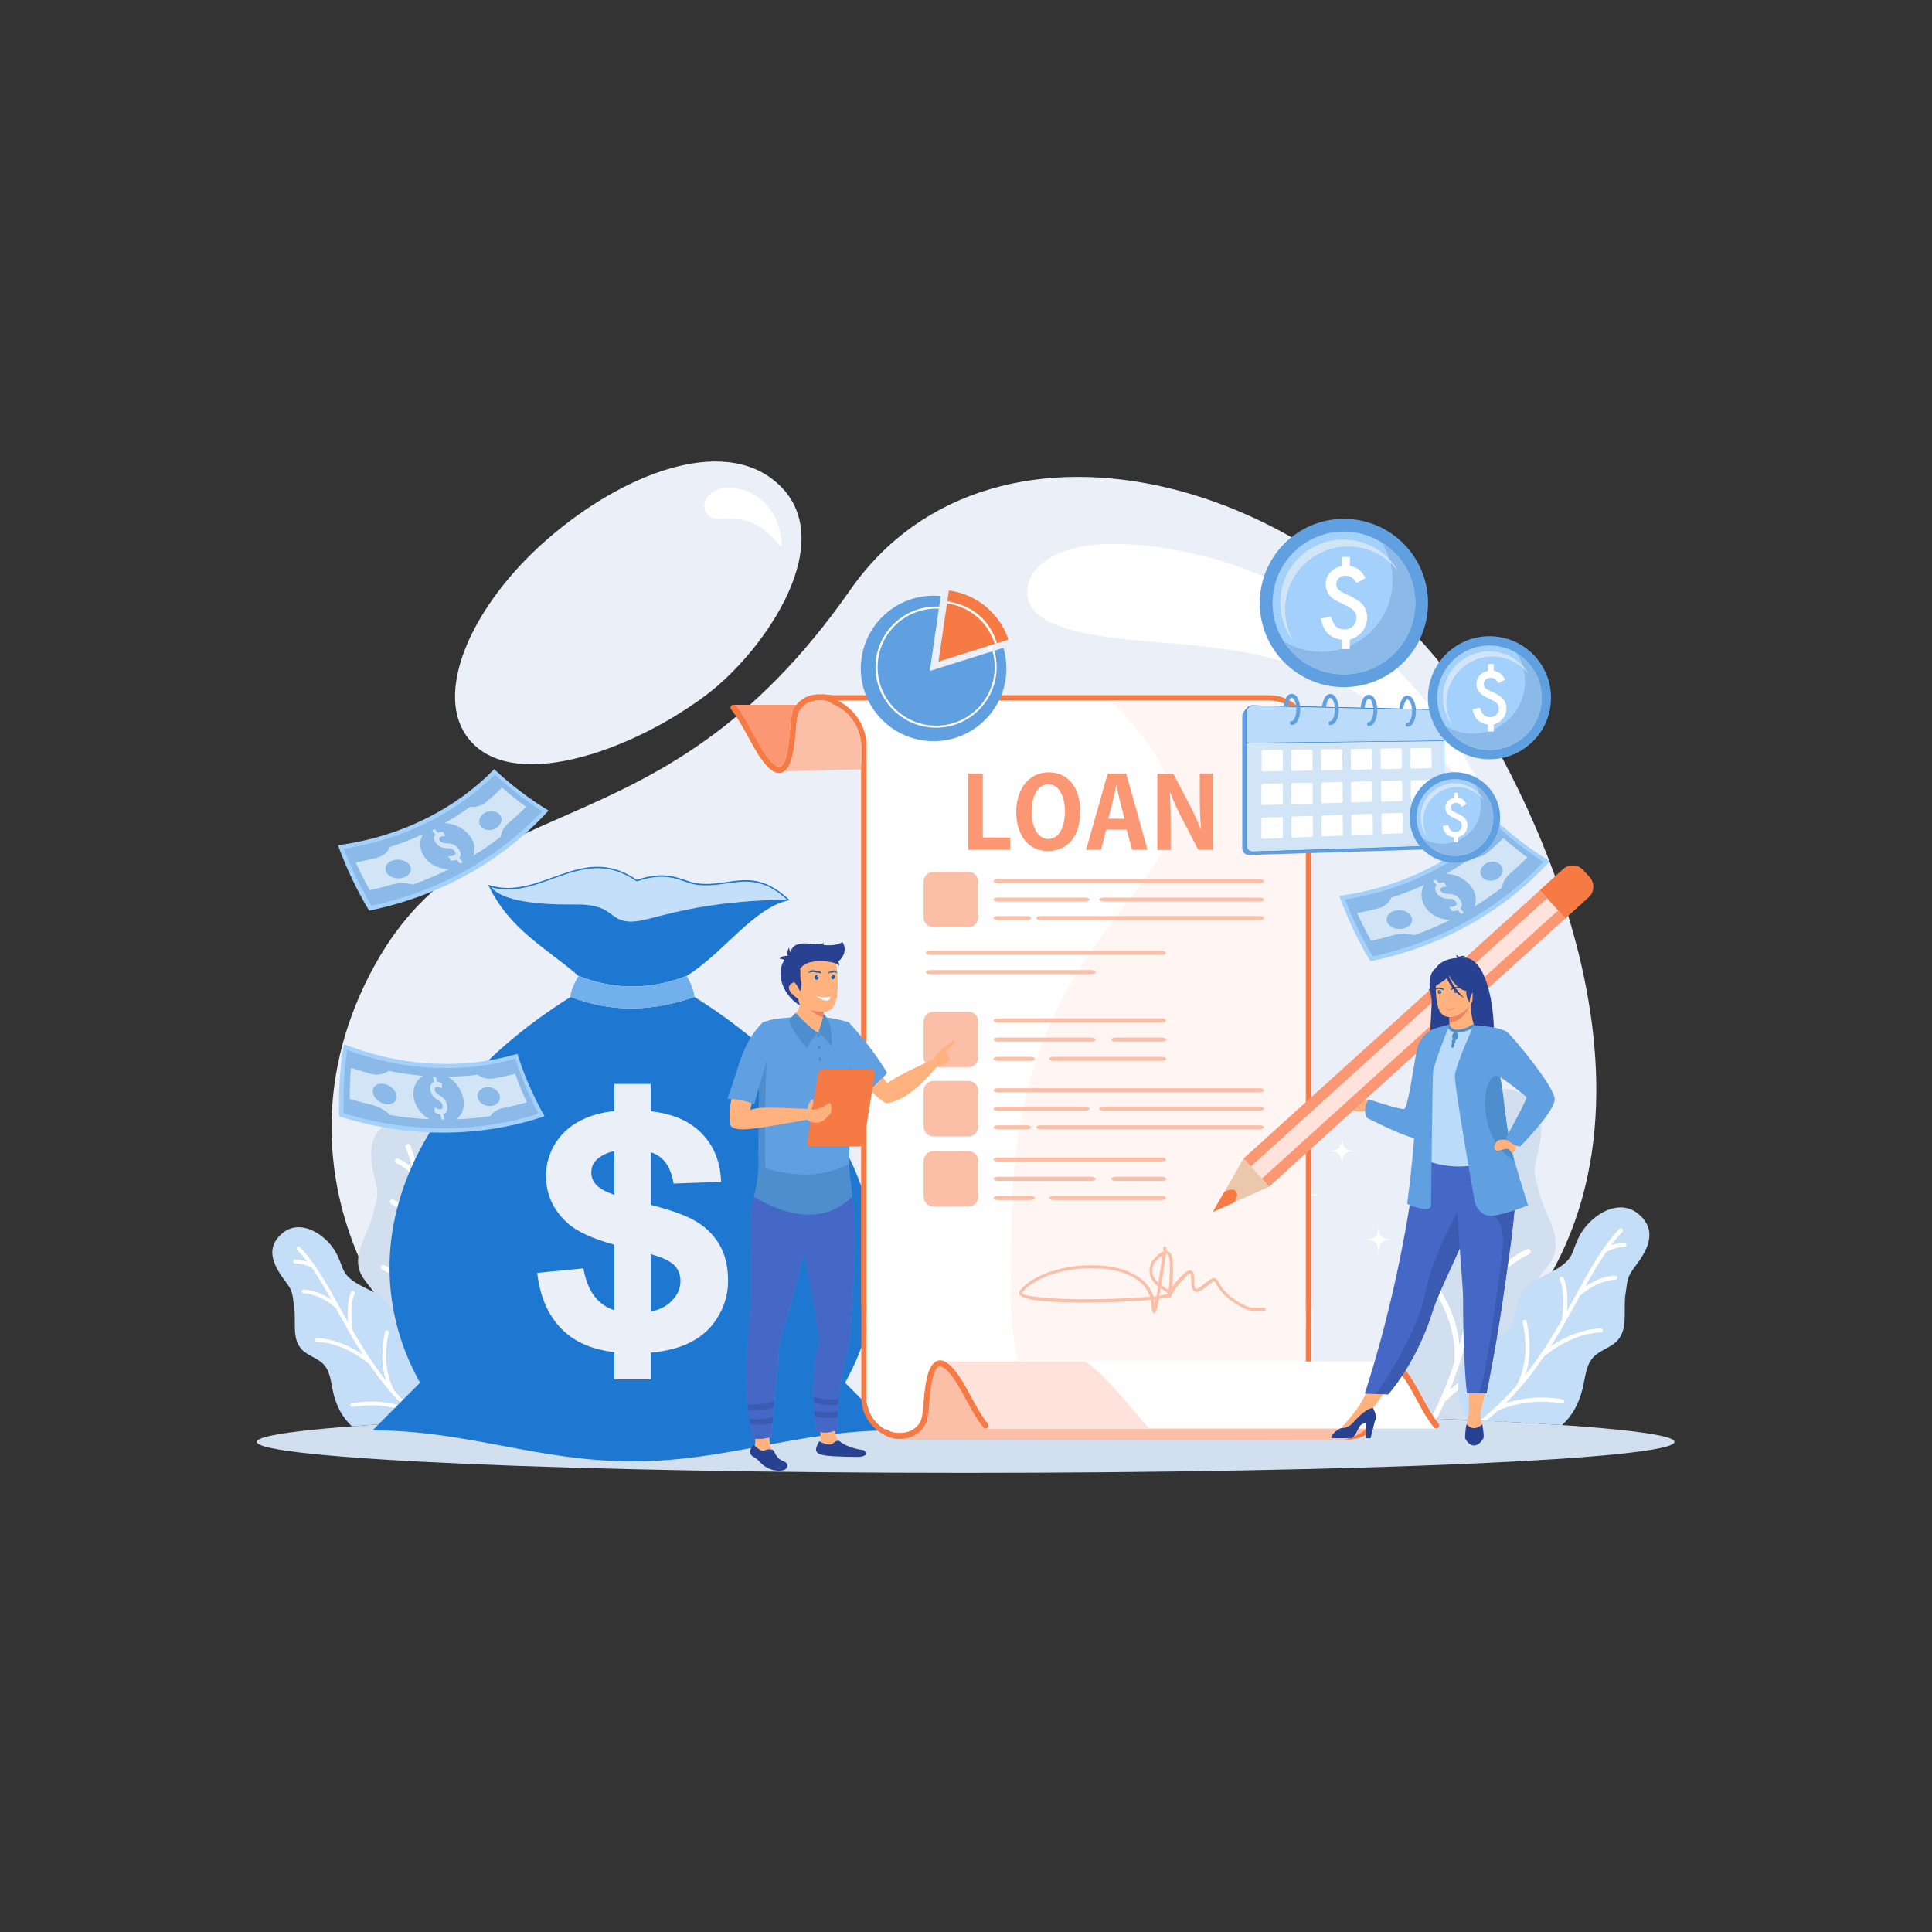 <?xml version="1.0" encoding="utf-8"?>
<svg xmlns="http://www.w3.org/2000/svg" enable-background="new 0 0 2000 2000" id="Layer_1" version="1.1" viewBox="0 0 2000 2000" x="0" y="0">
  <rect x="0" y="0" width="2000" height="2000" fill="#333333" stroke="none"/>
  <path clip-rule="evenodd" d="M999.6,1460.5c170.7,0,327.8,2.6,452.4,6.8c305.1-174.4,199.4-514.3,89.9-706.5&#xD;&#xA;			C1389.5,493.2,1029.3,397,880.3,610.5C678.1,900.3,483,799.2,377.6,1019.2c-105.4,220.1,54.6,431,169.6,448&#xD;&#xA;			C671.9,1463,829,1460.5,999.6,1460.5L999.6,1460.5z M732.3,718.5c-78.1,59.4-207.2,105.5-250.1,42.3&#xD;&#xA;			c-32-47.2,7.4-135.8,84.7-202.9c77.2-67.1,180.7-107.7,237.1-58.3C871.1,558.2,792.5,672.7,732.3,718.5z" fill="#eaeff8" fill-rule="evenodd"/>
  <path clip-rule="evenodd" d="M999.6,1460.5c405.3,0,733.8,14.4,733.8,32.1c0,17.8-328.5,32.1-733.8,32.1s-733.8-14.4-733.8-32.1&#xD;&#xA;			C265.8,1474.9,594.4,1460.5,999.6,1460.5z" fill="#d2dfee" fill-rule="evenodd"/>
  <path clip-rule="evenodd" d="M1236.3,573.3c183.3,40.8,299.9,209.4,311.3,290.8c4.7,33.4-4-44.7-97.5-115.9&#xD;&#xA;			c-83.5-63.6-148.6-75.4-248-83.1c-70.2-5.4-143.8-14.1-138.6-56C1067.7,576.1,1118,546.9,1236.3,573.3L1236.3,573.3z M757,505.1&#xD;&#xA;			c31.6,1.9,50.8,27.8,52.1,57.7c0.6,12.7-9.4-20.5-44.4-25.2c-21.7-2.9-24.9,3.5-32.7-5.4C724.2,523.3,731.6,503.6,757,505.1z" fill="#fff" fill-rule="evenodd"/>
  <path clip-rule="evenodd" d="M526.9,1386.4c-8.4-10.5-20.1-19.1-23.6-32.1c-4.1-15.3,4.9-31.4,2.7-47c-2.8-19.7-21.8-32.5-32.1-49.5&#xD;&#xA;			c-10.1-16.7-5.4-22.3-6.3-41.8c-1.4-29.4-25.5-66.4-57.5-56.5c-32.6,10.1-27.3,40.4-21.5,63.2c4.1,16.2,1.4,18.6-2.6,34.8&#xD;&#xA;			c-4.8,19.6-20.2,38.6-13.8,57.8c4,11.8,15.6,19.8,19.8,31.6c4.8,13.3-1,27.8-3.2,41.8c-4.7,29.4,2,53.9,23.4,78.3&#xD;&#xA;			c2.3,2.2,4.7,4.2,7.2,6.1c30-1.7,63.7-3.3,100.7-4.7l0.3-0.3C539.9,1446.6,545.8,1409.9,526.9,1386.4z" fill="#d2dfee" fill-rule="evenodd"/>
  <path clip-rule="evenodd" d="M424.9,1186c-0.5-1.3-2-2-3.3-1.5c-1.3,0.5-2,2-1.5,3.3c2.5,6.6,4.7,13.6,6.5,20.9c-0.7-0.7-1.5-1.3-2.3-1.9&#xD;&#xA;			c-3.5-2.8-7.5-5.3-11.9-7.4c-1.3-0.6-2.8-0.1-3.4,1.2c-0.6,1.3-0.1,2.8,1.2,3.4c4.1,1.9,7.7,4.2,10.9,6.7c3,2.4,5.6,5.1,7.8,8.1&#xD;&#xA;			c3.3,15.7,5.4,32.6,7.4,50.4c-3-4.6-6.2-8.8-9.6-12.5c-5.9-6.4-12.4-11.3-19.5-14.9c-1.3-0.6-2.8-0.1-3.4,1.2&#xD;&#xA;			c-0.6,1.3-0.1,2.8,1.2,3.4c6.5,3.2,12.5,7.8,18,13.8c5.4,5.9,10.3,13.1,14.7,21.7l0.5,4.8c1.1,10.6,2.2,21.5,3.5,32.6&#xD;&#xA;			c0,0.1,0,0.2,0,0.3c1.4,11.6,3,23.5,5.1,35.5c-5.6-8.6-11.5-16.2-18-22.8c-9.4-9.7-19.7-17.2-30.9-22.6c-1.3-0.6-2.8-0.1-3.4,1.2&#xD;&#xA;			c-0.6,1.3-0.1,2.8,1.2,3.4c10.7,5.1,20.5,12.3,29.4,21.5c8.9,9.2,17.1,20.5,24.3,33.7c3.2,16,7.2,32.3,12.6,48.7v0l0,0.1v0&#xD;&#xA;			c2.6,8.1,5.6,16.2,8.9,24.3c-7.8-6.7-16.1-12.5-24.8-17.3c-12.2-6.8-25.3-11.8-39.3-15c-1.4-0.3-2.8,0.5-3.1,1.9&#xD;&#xA;			c-0.3,1.4,0.5,2.8,1.9,3.1c13.6,3.1,26.2,8,37.9,14.5c11.6,6.5,22.4,14.6,32.3,24.4c2.3,5.1,4.7,10.1,7.3,15.2l5.7-0.2&#xD;&#xA;			c-9.1-17.5-16.2-35-21.9-52.3c-1-12.6,0.5-25.1,4.5-37.7c4-12.7,10.5-25.5,19.6-38.2c0.8-1.2,0.5-2.8-0.6-3.6s-2.8-0.6-3.6,0.6&#xD;&#xA;			c-9.4,13.2-16.1,26.4-20.3,39.7c-2.4,7.5-3.9,15-4.6,22.6c-7.7-27.9-12-55.1-15.1-81.2c3-11,6.4-20.4,10.1-28&#xD;&#xA;			c3.7-7.6,7.7-13.4,12.1-17.6c1-1,1.1-2.6,0.1-3.6c-1-1-2.6-1.1-3.6-0.1c-4.8,4.6-9.2,10.9-13.2,19c-2.5,5.1-4.8,10.9-7,17.4&#xD;&#xA;			c-0.8-6.9-1.5-13.6-2.1-20.3l-0.5-5.2c0-0.1,0-0.2,0-0.3C439,1245.5,435.3,1213.3,424.9,1186z" fill="#fff" fill-rule="evenodd"/>
  <path clip-rule="evenodd" d="M440.8,1400.2c-8.9-4.8-19.7-7.4-25.9-15.4c-7.4-9.4-5.9-23.3-12.1-33.6c-7.8-12.9-24.8-16.2-37-25&#xD;&#xA;			c-12-8.6-10.3-14-16.8-27.2c-9.7-20-37.4-38.7-56.8-22.3c-19.7,16.7-7,36.2,3.7,50.4c7.7,10.1,6.5,12.5,8.5,25&#xD;&#xA;			c2.5,15.1-2.7,32.9,7.5,44.3c6.3,7.1,16.8,9.2,23.2,16.1c7.3,7.9,7.5,19.7,10.1,30.1c3.4,13.8,9.5,24.9,19,33.9&#xD;&#xA;			c25.7-1.9,55.8-3.8,89.9-5.4c2.6-3.7,4.7-7.8,6.3-12.1C467.7,1438.3,460.8,1411,440.8,1400.2z" fill="#c5def8" fill-rule="evenodd"/>
  <path clip-rule="evenodd" d="M310.3,1290.8c-0.7-0.8-2-0.8-2.8,0c-0.8,0.7-0.8,2,0,2.8c3.7,3.9,7.3,8.1,10.7,12.6&#xD;&#xA;			c-0.7-0.2-1.4-0.5-2.2-0.7c-3.3-0.9-6.8-1.4-10.5-1.6c-1.1,0-2,0.8-2,1.9c0,1.1,0.8,2,1.9,2c3.4,0.1,6.6,0.6,9.6,1.4&#xD;&#xA;			c2.8,0.8,5.4,1.9,7.9,3.3c6.9,10,13.4,21.1,20.1,32.9c-3.4-2.3-6.9-4.3-10.4-5.9c-6-2.7-12-4.2-18-4.6c-1.1-0.1-2,0.8-2.1,1.8&#xD;&#xA;			c-0.1,1.1,0.8,2,1.8,2.1c5.5,0.3,11.1,1.7,16.6,4.3c5.5,2.5,11.1,6.1,16.6,10.8l1.8,3.2c3.9,7.1,7.9,14.3,12.1,21.7&#xD;&#xA;			c0,0.1,0.1,0.1,0.1,0.2c4.4,7.7,9.1,15.5,14.1,23.3c-6.4-4.3-12.8-7.8-19.2-10.5c-9.4-4-18.8-6.1-28.2-6.6c-1.1-0.1-2,0.8-2,1.9&#xD;&#xA;			c0,1.1,0.8,2,1.9,2c8.9,0.4,17.9,2.5,26.9,6.3c9,3.8,17.9,9.2,26.9,16.3c6.9,10.2,14.6,20.3,23.2,30.2v0l0,0l0,0&#xD;&#xA;			c4.2,4.8,8.7,9.6,13.4,14.3c-7.4-2.3-14.9-3.9-22.4-4.7c-10.5-1.1-21.1-0.7-31.8,1.2c-1.1,0.2-1.8,1.2-1.6,2.2&#xD;&#xA;			c0.2,1.1,1.2,1.8,2.3,1.6c10.4-1.8,20.6-2.2,30.7-1.1c10,1.1,19.9,3.6,29.7,7.5c3.4,3.1,6.9,6.2,10.5,9.2l5.8-0.3&#xD;&#xA;			c-12.7-10.2-23.8-21-33.6-32.3c-4.4-8.5-7.1-17.6-8-27.6c-1-10-0.2-20.9,2.3-32.4c0.2-1-0.4-2.1-1.5-2.3c-1-0.2-2.1,0.4-2.3,1.5&#xD;&#xA;			c-2.6,12-3.4,23.2-2.4,33.6c0.6,5.9,1.7,11.6,3.5,17.1c-13.6-17.1-24.7-34.9-34.6-52c-1.2-8.6-1.6-16.1-1.2-22.5&#xD;&#xA;			c0.3-6.4,1.4-11.7,3.2-15.8c0.4-1,0-2.1-1-2.6c-1-0.4-2.1,0-2.6,1c-2,4.6-3.2,10.3-3.5,17.2c-0.2,4.3-0.1,9,0.3,14.2&#xD;&#xA;			c-2.6-4.6-5-9.1-7.5-13.5l-1.9-3.4c0-0.1-0.1-0.1-0.1-0.2C337.8,1328.1,325.7,1306.8,310.3,1290.8z" fill="#fff" fill-rule="evenodd"/>
  <path clip-rule="evenodd" d="M1440,1376.5c9.1-11.4,22-20.9,25.7-35c4.5-16.7-5.3-34.2-2.9-51.3c3-21.5,23.8-35.5,35-54.1&#xD;&#xA;			c11-18.2,5.9-24.3,6.9-45.6c1.5-32,27.8-72.5,62.8-61.6c35.5,11,29.7,44.1,23.5,68.9c-4.5,17.7-1.5,20.3,2.8,38&#xD;&#xA;			c5.2,21.4,22.1,42.1,15,63c-4.4,12.9-17,21.6-21.6,34.5c-5.2,14.6,1.1,30.3,3.5,45.6c5.1,32.1-2.2,58.9-25.6,85.4&#xD;&#xA;			c-2.8,2.7-5.8,5.2-8.8,7.4c-32.3-1.7-68.3-3.1-107.5-4.5c-0.5-0.6-1.1-1.1-1.6-1.7C1425.8,1442.2,1419.4,1402.2,1440,1376.5z" fill="#d2dfee" fill-rule="evenodd"/>
  <path clip-rule="evenodd" d="M1551.3,1157.8c0.6-1.4,2.2-2.2,3.6-1.6c1.4,0.6,2.2,2.2,1.6,3.6c-2.8,7.3-5.1,14.9-7.1,22.8&#xD;&#xA;			c0.8-0.7,1.6-1.4,2.5-2.1c3.8-3.1,8.1-5.7,13-8c1.4-0.7,3.1-0.1,3.7,1.3c0.7,1.4,0.1,3.1-1.3,3.7c-4.5,2.1-8.4,4.6-11.9,7.3&#xD;&#xA;			c-3.3,2.6-6.1,5.6-8.6,8.9c-3.6,17.1-5.9,35.6-8.1,55c3.3-5.1,6.7-9.6,10.4-13.6c6.4-7,13.5-12.4,21.3-16.2&#xD;&#xA;			c1.4-0.7,3.1-0.1,3.8,1.3c0.7,1.4,0.1,3.1-1.3,3.8c-7.1,3.5-13.7,8.6-19.7,15c-5.9,6.4-11.3,14.3-16,23.7l-0.5,5.3&#xD;&#xA;			c-1.2,11.6-2.4,23.5-3.9,35.6c0,0.1,0,0.2,0,0.3c-1.5,12.7-3.3,25.6-5.5,38.8c6.1-9.4,12.6-17.6,19.6-24.9&#xD;&#xA;			c10.3-10.5,21.5-18.8,33.7-24.7c1.4-0.7,3.1-0.1,3.8,1.3c0.7,1.4,0.1,3.1-1.3,3.8c-11.6,5.6-22.3,13.4-32.1,23.5&#xD;&#xA;			c-9.8,10-18.6,22.3-26.5,36.8c-3.4,17.4-7.9,35.2-13.7,53.2h0l0,0.1v0c-2.9,8.8-6.1,17.7-9.7,26.6c8.5-7.3,17.5-13.6,27.1-18.9&#xD;&#xA;			c13.3-7.4,27.6-12.9,42.9-16.4c1.5-0.4,3,0.6,3.4,2.1c0.4,1.5-0.6,3-2.1,3.4c-14.8,3.4-28.6,8.7-41.4,15.8&#xD;&#xA;			c-12.7,7.1-24.4,16-35.2,26.7c-2.7,5.9-5.5,11.8-8.6,17.8l-6.2-0.2c10.2-19.5,18.2-38.9,24.5-58.2c1-13.7-0.6-27.4-4.9-41.1&#xD;&#xA;			c-4.4-13.9-11.5-27.8-21.4-41.7c-0.9-1.3-0.6-3,0.7-3.9c1.3-0.9,3-0.6,3.9,0.7c10.2,14.4,17.6,28.8,22.1,43.3&#xD;&#xA;			c2.6,8.2,4.2,16.4,5,24.6c8.4-30.4,13.1-60.2,16.5-88.5c-3.3-12-7-22.2-11-30.5c-4-8.3-8.4-14.7-13.2-19.2c-1.1-1.1-1.2-2.8-0.1-4&#xD;&#xA;			c1.1-1.1,2.8-1.2,4-0.1c5.3,5,10.1,11.9,14.4,20.8c2.7,5.5,5.2,11.8,7.6,18.9c0.8-7.5,1.6-14.9,2.3-22.2l0.6-5.7&#xD;&#xA;			c0-0.1,0-0.2,0-0.3C1535.9,1222.7,1539.9,1187.6,1551.3,1157.8z" fill="#fff" fill-rule="evenodd"/>
  <path clip-rule="evenodd" d="M1534,1391.5c9.7-5.3,21.5-8,28.3-16.8c8-10.3,6.4-25.4,13.2-36.6c8.5-14.1,27.1-17.7,40.4-27.3&#xD;&#xA;			c13.1-9.4,11.3-15.2,18.3-29.7c10.5-21.9,40.8-42.3,62-24.3c21.5,18.2,7.7,39.5-4.1,55c-8.3,11-7.1,13.6-9.3,27.3&#xD;&#xA;			c-2.7,16.5,2.9,35.9-8.2,48.4c-6.9,7.7-18.3,10-25.3,17.6c-7.9,8.6-8.2,21.5-11.1,32.8c-3.8,15.3-10.5,27.5-21.2,37.4&#xD;&#xA;			c-28-1.9-60.6-3.7-96.9-5.3c-3.2-4.4-5.8-9.2-7.6-14.3C1504.7,1433.1,1512.1,1403.4,1534,1391.5z" fill="#c5def8" fill-rule="evenodd"/>
  <path clip-rule="evenodd" d="M1676.4,1272.2c0.8-0.8,2.2-0.9,3,0c0.8,0.8,0.9,2.2,0.1,3c-4.1,4.2-8,8.8-11.7,13.8c0.8-0.3,1.6-0.5,2.4-0.7&#xD;&#xA;			c3.6-1,7.4-1.6,11.4-1.7c1.2,0,2.2,0.9,2.2,2c0.1,1.2-0.9,2.2-2,2.2c-3.7,0.2-7.2,0.7-10.4,1.6c-3.1,0.9-5.9,2.1-8.6,3.6&#xD;&#xA;			c-7.6,10.9-14.7,23-21.9,35.9c3.8-2.6,7.5-4.7,11.3-6.4c6.5-3,13.1-4.6,19.7-5c1.2-0.1,2.2,0.8,2.2,2c0.1,1.2-0.8,2.2-2,2.2&#xD;&#xA;			c-6,0.3-12.1,1.9-18.2,4.6c-6,2.7-12.1,6.7-18.2,11.7l-1.9,3.5c-4.3,7.7-8.6,15.6-13.2,23.7c0,0.1-0.1,0.2-0.1,0.2&#xD;&#xA;			c-4.8,8.4-9.9,16.9-15.3,25.4c7-4.7,14-8.6,21-11.5c10.3-4.3,20.5-6.7,30.8-7.2c1.2,0,2.2,0.9,2.2,2c0,1.2-0.9,2.2-2,2.2&#xD;&#xA;			c-9.8,0.5-19.5,2.7-29.3,6.9c-9.8,4.1-19.6,10-29.4,17.8c-7.6,11.1-15.9,22.2-25.3,33h0l0,0l0,0c-4.6,5.3-9.5,10.5-14.6,15.6&#xD;&#xA;			c8.1-2.6,16.2-4.3,24.5-5.2c11.5-1.2,23-0.8,34.7,1.3c1.2,0.2,1.9,1.3,1.7,2.5c-0.2,1.2-1.3,1.9-2.5,1.7&#xD;&#xA;			c-11.3-2-22.5-2.4-33.5-1.2c-10.9,1.2-21.7,3.9-32.4,8.1c-4,3.7-8.2,7.3-12.6,10.9l-6.4-0.3c14.4-11.4,26.8-23.5,37.8-36.1&#xD;&#xA;			c4.8-9.2,7.7-19.2,8.8-30.1c1.1-11,0.2-22.8-2.5-35.4c-0.2-1.2,0.5-2.3,1.6-2.5c1.1-0.2,2.3,0.5,2.5,1.6c2.8,13,3.7,25.3,2.6,36.7&#xD;&#xA;			c-0.6,6.5-1.9,12.7-3.8,18.6c14.9-18.7,26.9-38,37.7-56.8c1.3-9.3,1.7-17.5,1.4-24.5c-0.4-7-1.5-12.7-3.5-17.2&#xD;&#xA;			c-0.5-1.1,0-2.3,1.1-2.8c1.1-0.5,2.3,0,2.8,1.1c2.2,5,3.5,11.3,3.9,18.7c0.2,4.6,0.1,9.8-0.3,15.4c2.8-5,5.5-9.9,8.2-14.7l2.1-3.8&#xD;&#xA;			c0-0.1,0.1-0.1,0.1-0.2C1646.4,1312.8,1659.6,1289.6,1676.4,1272.2z" fill="#fff" fill-rule="evenodd"/>
  <path clip-rule="evenodd" d="M946.4,690.8c-2.6,36.1-7.9,41-42.3,43.8c34.4,2.8,39.7,7.7,42.3,43.8c2.6-36,7.9-41,42.3-43.8&#xD;&#xA;			C954.3,731.8,949,726.8,946.4,690.8L946.4,690.8z M1086.1,785.8c-1.4,19.2-4.2,21.9-22.6,23.4c18.4,1.5,21.2,4.1,22.6,23.4&#xD;&#xA;			c1.4-19.2,4.2-21.9,22.6-23.4C1090.3,807.7,1087.5,805.1,1086.1,785.8L1086.1,785.8z M1024.9,637.7c-1.4,19.5-4.3,22.2-22.9,23.7&#xD;&#xA;			c18.6,1.5,21.5,4.2,22.9,23.7c1.4-19.5,4.3-22.2,22.9-23.7C1029.2,659.9,1026.3,657.2,1024.9,637.7z" fill="#fff" fill-rule="evenodd"/>
  <path clip-rule="evenodd" d="M895.7,1281.8c2.1,29.2,6.4,33.2,34.3,35.5c-27.8,2.2-32.2,6.3-34.3,35.5c-2.1-29.2-6.4-33.2-34.3-35.5&#xD;&#xA;			C889.3,1315,893.6,1311,895.7,1281.8L895.7,1281.8z M782.5,1358.8c1.1,15.6,3.4,17.7,18.3,18.9c-14.9,1.2-17.2,3.3-18.3,18.9&#xD;&#xA;			c-1.1-15.6-3.4-17.7-18.3-18.9C779.1,1376.5,781.4,1374.4,782.5,1358.8L782.5,1358.8z M832.1,1238.8c1.2,15.8,3.5,18,18.5,19.2&#xD;&#xA;			c-15.1,1.2-17.4,3.4-18.5,19.2c-1.2-15.8-3.5-18-18.5-19.2C828.6,1256.8,830.9,1254.6,832.1,1238.8z" fill="#fff" fill-rule="evenodd"/>
  <path clip-rule="evenodd" d="M1340.5,1209.8c-1.6,22.4-4.9,25.4-26.2,27.2c21.3,1.7,24.6,4.8,26.2,27.2c1.6-22.4,4.9-25.4,26.2-27.2&#xD;&#xA;			C1345.4,1235.2,1342.1,1232.1,1340.5,1209.8L1340.5,1209.8z M1427.1,1268.8c-0.9,11.9-2.6,13.6-14,14.5c11.4,0.9,13.1,2.6,14,14.5&#xD;&#xA;			c0.9-11.9,2.6-13.6,14-14.5C1429.8,1282.3,1428,1280.7,1427.1,1268.8L1427.1,1268.8z M1389.2,1176.9c-0.9,12.1-2.7,13.8-14.2,14.7&#xD;&#xA;			c11.5,0.9,13.3,2.6,14.2,14.7c0.9-12.1,2.7-13.8,14.2-14.7C1391.9,1190.6,1390.1,1189,1389.2,1176.9z" fill="#fff" fill-rule="evenodd"/>
  <g>
    <path clip-rule="evenodd" d="M1604.3,891.5c-44.5,49.1-108.5,87.8-185.7,103.6c-13.2-22-23.9-44.7-32.2-67.7&#xD;&#xA;				c67.5-9.1,123.4-39.4,161.7-78.7C1564.9,864.5,1583.7,878.9,1604.3,891.5z" fill="#a4d0fc" fill-rule="evenodd"/>
    <path clip-rule="evenodd" d="M1597.7,892.2c-43,46-103.8,82.2-176.6,97.8c-11.5-19.2-21.1-39-28.8-59c64.8-9.9,118.7-39.1,156.5-76.9&#xD;&#xA;				C1563.6,868,1579.9,880.8,1597.7,892.2z" fill="#8bbae9" fill-rule="evenodd"/>
    <path clip-rule="evenodd" d="M1539.3,883c-4.6,3.8-10.7,5.3-16.2,4.7c-23.9,17.4-51.8,31.7-82.9,41.5c-1.9,5.1-6.7,9.4-13.7,11.2&#xD;&#xA;				c-7.1,1.8-14.2,3.4-21.6,4.8c4.4,9.7,9.2,19.2,14.5,28.7c7.8-1.7,15.4-3.6,22.8-5.8c7.2-2.1,15-1.9,21.8,0&#xD;&#xA;				c34.1-12.2,64.7-29.2,91-49.5c0.5-5,3.2-10.1,8-14.2c6.3-5.4,12.4-11,18.1-16.8c-8.7-6.3-17-13-24.8-19.9&#xD;&#xA;				C1550.9,873.1,1545.2,878.1,1539.3,883z" fill="#d2e5f7" fill-rule="evenodd"/>
    <path clip-rule="evenodd" d="M1521.1,915.6c9.9,10.6,9,25.5-4.3,33c-13.2,7.5-32.5,3.2-40.9-9c-8.5-12.1-4-26.3,7.7-32.2&#xD;&#xA;				C1495.4,901.4,1511.2,904.9,1521.1,915.6z" fill="#8bbae9" fill-rule="evenodd"/>
    <path clip-rule="evenodd" d="M1460.5,947.9c3.2,4.8,0.6,10.7-6.2,12.9c-6.8,2.3-14.9-0.1-17.8-5.2c-2.9-5,0.3-10.6,6.8-12.6&#xD;&#xA;				C1449.8,941,1457.3,943.1,1460.5,947.9z" fill="#8bbae9" fill-rule="evenodd"/>
    <path clip-rule="evenodd" d="M1552.8,894.7c4.2,3.7,3.7,10-1.3,14c-5.1,4-12.7,4-16.6,0c-3.9-4-2.9-10.2,2-13.9&#xD;&#xA;				C1541.6,891.1,1548.6,891,1552.8,894.7z" fill="#8bbae9" fill-rule="evenodd"/>
    <path clip-rule="evenodd" d="M1495.1,913.5c-1.5-0.1-3.4,0-5.3,0.9l-3.3-3.8l-2.9,1.5l3.5,4.1c-2.4,2.5-1.8,6.1,1.2,9.6&#xD;&#xA;			c3.1,3.6,6.7,4.4,11,4.6c3.9,0,5.9,0.7,7.5,2.6c1.5,1.8,1.7,3.7-0.4,4.8c-1.8,1-4.2,1-6.1,0.8l2.6,4.5c1.8,0.2,4.3,0,6.2-0.9&#xD;&#xA;			l3.5,4.1l2.9-1.5l-3.8-4.4c2.6-2.5,2-6.4-1.1-10.1c-3.2-3.7-6.5-4.9-11.6-5c-3.5-0.2-5.6-0.6-7-2.2c-1.2-1.4-1.5-3.4,0.5-4.4&#xD;&#xA;			c1.7-0.9,3.8-0.9,5.1-0.8L1495.1,913.5z" fill="#d2e5f7" fill-rule="evenodd"/>
  </g>
  <g>
    <path clip-rule="evenodd" d="M1304.1,624.2c0-48.1,39-87.1,87.1-87.1s87.1,39,87.1,87.1c0,48.1-39,87.1-87.1,87.1&#xD;&#xA;			S1304.1,672.3,1304.1,624.2z" fill="#61a0e0" fill-rule="evenodd"/>
    <path clip-rule="evenodd" d="M1317.3,624.2c0-40.8,33.1-73.9,73.9-73.9c40.8,0,73.9,33.1,73.9,73.9c0,40.8-33.1,73.9-73.9,73.9&#xD;&#xA;			C1350.4,698.2,1317.3,665.1,1317.3,624.2z" fill="#a4d0fc" fill-rule="evenodd"/>
    <path clip-rule="evenodd" d="M1430,561.1c7.4,11.5,11.6,25.2,11.6,39.8c0,40.8-33.1,73.9-73.9,73.9c-14.2,0-27.4-4-38.7-10.9&#xD;&#xA;			c13.1,20.5,36.1,34.1,62.3,34.1c40.8,0,73.9-33.1,73.9-73.9C1465.2,597.5,1451.1,574.1,1430,561.1z" fill="#8bbae9" fill-rule="evenodd"/>
    <path clip-rule="evenodd" d="M1330.3,631c0-36.1,29.2-65.3,65.3-65.3c21.1,0,39.8,10,51.7,25.5c-11.3-19.6-32.4-32.7-56.6-32.7&#xD;&#xA;			c-36.1,0-65.3,29.2-65.3,65.3c0,15,5,28.8,13.5,39.8C1333.4,653.9,1330.3,642.8,1330.3,631z" fill="#d2e5f7" fill-rule="evenodd"/>
    <path clip-rule="evenodd" d="M1397.4,576.5v9.4c3.8,0.6,6.9,1.9,9.3,3.8c2.4,1.9,4.7,4.8,6.9,8.7l-9.4,5.2c-2.8-5.1-6.5-7.7-11.1-7.7&#xD;&#xA;			c-2.8,0-5.2,0.8-7,2.5c-1.9,1.7-2.8,3.8-2.8,6.2c0,2.3,0.8,4.2,2.3,5.7c1.5,1.5,4.5,3.2,8.9,5.2c3.9,1.8,7.1,3.4,9.6,5&#xD;&#xA;			c2.5,1.6,4.4,3,5.7,4.5c3.6,3.9,5.4,8.6,5.4,14.2c0,5.4-1.6,10.3-4.9,14.4c-3.2,4.1-7.6,6.9-13,8.4v9.9h-8.4v-9.7&#xD;&#xA;			c-6.3-1-11.1-3.2-14.4-6.5c-3.3-3.3-5.7-8.4-7.3-15.3l10.6-2.2c1.4,4.9,3.2,8.3,5.3,10.4c2.2,2,5.1,3,8.7,3c3.5,0,6.5-1.1,8.8-3.4&#xD;&#xA;			c2.3-2.2,3.5-5.1,3.5-8.7c0-3.2-1-5.7-2.9-7.6c-1-0.9-2.5-2-4.4-3.2c-1.9-1.2-4.4-2.4-7.4-3.8c-6.2-2.8-10.3-5.3-12.3-7.7&#xD;&#xA;			c-3.1-3.5-4.7-7.7-4.7-12.5c0-2.3,0.4-4.5,1.1-6.4c0.7-2,1.8-3.8,3.2-5.4c1.4-1.6,3.1-3,5.2-4.2c2-1.2,4.4-2.1,7-2.8v-9.4H1397.4z" fill="#fff" fill-rule="evenodd"/>
  </g>
  <g>
    <path clip-rule="evenodd" d="M659.2,910.8c34.5-11.6,47.2,1.8,62.8,3.7c34.3,4.3,57.1-18.8,95.4,17.3c-37.1,7.2-68.4,55-106.6,78.4&#xD;&#xA;			c-36.2,14-73.4,15.3-112,0c-32.9-28.6-71.6-47.9-93.4-94.2C559.8,933.6,601.5,871,659.2,910.8L659.2,910.8z M556.1,1317.7&#xD;&#xA;			l47.8-4.7c2.9,16,8.6,27.7,17.4,35.2c4.2,3.6,9.1,6.3,14.6,8.2v-67.9c-22.6-6.2-38.8-13.7-48.4-22.4c-14.9-13.4-22.3-29.8-22.3-49&#xD;&#xA;			c0-12.4,3.5-24,10.5-34.8c7-10.8,17.1-19,30.3-24.7c8.8-3.8,18.8-6.3,30-7.5v-28h37.7v28.2c20.6,2.4,36.8,8.8,48.6,19.1&#xD;&#xA;			c15.4,13.5,23.4,31.5,24.2,54.1l-49.2,1.7c-2.1-12.6-6.6-21.5-13.4-27c-2.8-2.2-6.2-4-10.1-5.4v54.5c19.1,4.9,33.6,10,43.4,15.2&#xD;&#xA;			c11.4,6.1,20.4,14.2,26.8,24.7c6.5,10.5,9.7,23.4,9.7,38.7c0,13.9-3.8,27-11.6,39.1c-7.7,12.2-18.7,21.2-32.8,27.1&#xD;&#xA;			c-10.1,4.2-21.9,6.9-35.5,8.1v27.8H636v-28.2c-21-2.5-37.8-9.2-50.4-20.1C569.1,1365.4,559.3,1344.8,556.1,1317.7L556.1,1317.7z&#xD;&#xA;			 M673.7,1357.8c7.6-1.6,13.9-4.4,18.7-8.4c8-6.7,12-14.5,12-23.4c0-5.8-1.7-10.6-5-14.7c-3.3-4-9.2-7.5-17.6-10.5&#xD;&#xA;			c-1.9-0.7-4.6-1.5-8.1-2.5V1357.8L673.7,1357.8z M636,1191.5c-6.3,1.4-11.7,3.8-16.1,7.1c-5.2,3.8-7.8,8.8-7.8,15.2&#xD;&#xA;			c0,5.8,2.4,10.7,7.3,14.8c3.2,2.7,8.7,5.5,16.6,8.3V1191.5L636,1191.5z M718.9,1032c-41.6,14.6-84.2,17-128.2,0&#xD;&#xA;			c-182.7,114.5-225.5,274.9-155.9,399.4l-49.1,49.3c98.3,0,170.8,32.1,269.1,32.1s170.8-32.1,269.1-32.1l-49.1-49.3&#xD;&#xA;			C944.5,1306.9,901.6,1146.4,718.9,1032z" fill="#1e77d1" fill-rule="evenodd"/>
    <path clip-rule="evenodd" d="M508.6,918.5c14.1,18.3,69.7,18,87.7,17.8c9.1-0.1,19,0.7,27.4,4.5c5.3,2.4,8.7,5.6,13.4,8.7&#xD;&#xA;			c10.9,7.4,24.7,4.2,36.6,1.1c16.7-4.4,32.9-8.3,49.9-11.3c29.7-5.1,59.8-7.5,89.8-8c0.3-0.1,0.7-0.2,1-0.3&#xD;&#xA;			c-14.6-13.2-28.7-19.8-49-18.1c-15.1,1.3-27.9,5-43.5,3.1c-8.2-1-16.3-5.1-24.4-7c-13-2.9-25.3-1-37.7,3.2l-0.7,0.2l-0.6-0.4&#xD;&#xA;			c-16.1-11.1-32.4-15.3-51.8-12.3C572.8,904.9,544.1,927.9,508.6,918.5z" fill="#c3dffa" fill-rule="evenodd"/>
    <path clip-rule="evenodd" d="M598.9,1010.3c-5.2,8.7-8,16-8.5,21.9c0.1-0.1,0.3-0.2,0.4-0.2c17.4,6.7,34.5,10.4,51.4,11.5&#xD;&#xA;			c26,1.7,51.5-2.6,76.8-11.5c-1-6.9-3.7-14.1-8.1-21.7c-22.5,8.7-45.3,12.5-68.6,10.4C627.9,1019.5,613.5,1016.1,598.9,1010.3z" fill="#71afed" fill-rule="evenodd"/>
  </g>
  <g>
    <path clip-rule="evenodd" d="M1381,1484.4c0.2,0.3,0.5,0.6,0.8,0.8c1.5,5.5,8.9,6.1,16.3,5.1c6.6-0.9,13.1-3.1,16.4-5.3&#xD;&#xA;			c4.7-3,7.6-6.2,9.5-9.9c1.9-3.6,2.8-7.7,3.4-12.6c0.2-1.9,0.4-4.5,0.7-7.6c1-12.8,2.7-33.9,9-39.5c2.3-2,5.9-1,11.6,5.3&#xD;&#xA;			c6.3,7.1,11.7,17,17.2,27.2c5.5,10.2,11.2,20.7,18.4,29.7c1.1,1.3,3,1.5,4.4,0.5c1.3-1.1,1.5-3,0.5-4.4&#xD;&#xA;			c-6.9-8.5-12.4-18.8-17.8-28.7c-5.7-10.6-11.3-20.8-18-28.4c-8.7-9.8-15.3-10.4-20.4-5.8c-8.1,7.2-9.9,29.9-11,43.6&#xD;&#xA;			c-0.2,3-0.4,5.5-0.7,7.3c-0.5,4.3-1.2,7.7-2.7,10.5c-1.4,2.7-3.7,5.1-7.4,7.6c-2.2,1.5-12.3,4.1-15.6,4.2L1381,1484.4z" fill="#f57a44" fill-rule="evenodd"/>
    <path clip-rule="evenodd" d="M820.8,735.7c-1.1,2.9-1.7,6.1-2.2,9.9c-0.2,1.9-0.4,4.5-0.7,7.6c-1,12.8-2.7,33.9-9,39.5&#xD;&#xA;			c-2.3,2-5.9,1-11.6-5.3c-6.3-7.1-11.7-17-17.2-27.2c-4.5-8.2-9.1-16.7-14.5-24.4h-6.3v-6.2h71.5v6.2H820.8z" fill="#fc9774" fill-rule="evenodd"/>
    <path clip-rule="evenodd" d="M894.4,1349.3h459.9V762.5c0-22-18-40.1-40.1-40.1H863.9v4.3c17.9,7.9,30.5,25.8,30.5,46.6V1349.3z" fill="#fff" fill-rule="evenodd"/>
    <path clip-rule="evenodd" d="M894.4,1352h459.9h2.7v-2.7V762.5c0-11.8-4.8-22.5-12.6-30.2c-7.8-7.7-18.5-12.6-30.2-12.6H863.9l-13.2-1&#xD;&#xA;			l10.4,3.8v4.3v1.8c9.6,4.2,16.9,9.7,22.7,18.6c4.9,7.5,7.8,16.6,7.8,26.2v576v2.7H894.4L894.4,1352z M1351.6,1346.6H897.2V773.3&#xD;&#xA;			c0-10.8-3.2-20.8-8.7-29.2c-5.3-8-12.7-14.6-21.3-18.9h447.2c10.3,0,19.6,4.2,26.4,11c6.8,6.8,11,16.1,11,26.4V1346.6z" fill="#f57a44" fill-rule="evenodd"/>
    <path clip-rule="evenodd" d="M860.7,728c1.4,1,3.3,0.7,4.3-0.7c1-1.4,0.7-3.3-0.7-4.3c-4.2-3-10.1-4.4-16-4.3c-6.1,0.1-12.4,1.6-16.7,4.5&#xD;&#xA;			c-4.7,3.1-7.6,6.2-9.5,9.9c-1.9,3.6-2.8,7.7-3.4,12.6c-0.2,1.9-0.4,4.5-0.7,7.6c-1,12.8-2.7,33.9-9,39.5c-2.3,2-5.9,1-11.6-5.3&#xD;&#xA;			c-6.3-7.1-11.7-17-17.2-27.2c-5.5-10.2-11.2-20.7-18.4-29.7c-1.1-1.3-3-1.5-4.4-0.5s-1.6,3-0.5,4.4c6.8,8.5,12.4,18.8,17.8,28.7&#xD;&#xA;			c5.8,10.6,11.3,20.8,18,28.4c8.7,9.8,15.3,10.4,20.4,5.9c8.1-7.2,9.9-29.9,11-43.6c0.2-3,0.4-5.5,0.7-7.3&#xD;&#xA;			c0.5-4.3,1.2-7.7,2.7-10.5c1.4-2.7,3.7-5.1,7.4-7.6c3.4-2.2,8.4-3.4,13.4-3.5C853,724.8,857.6,725.8,860.7,728z" fill="#f57a44" fill-rule="evenodd"/>
    <path clip-rule="evenodd" d="M824.2,753.7c0.2-3,0.4-5.5,0.7-7.3c0.5-4.3,1.2-7.7,2.7-10.5c0.5-0.9,1-1.7,1.7-2.6c1.4-1.7,3.2-3.3,5.8-5&#xD;&#xA;			c3.4-2.2,8.4-3.4,13.4-3.5c4.7,0,9.2,1,12.4,3.2c0.1,0.1,0.3,0.2,0.4,0.3l0.3,0.2l1.3,0.8c8.6,3.8,15.9,10,21,17.8&#xD;&#xA;			c4.9,7.5,7.8,16.6,7.8,26.2v23.1c-23.2,0.4-50,1.1-80.3,2.2c0.6-0.4,1.2-0.8,1.7-1.3C821.3,790.1,823.1,767.5,824.2,753.7z" fill="#fbbfa8" fill-rule="evenodd"/>
    <path clip-rule="evenodd" d="M1354.1,790.7H894.3h-2.7v2.7v653.6c0,11.8,4.8,22.5,12.6,30.2c7.7,7.7,18.5,12.6,30.2,12.6h450.4l17.1-0.6&#xD;&#xA;			l-14.4-2.2v-4.3v-1.8c-9.6-4.2-16.9-9.7-22.7-18.6c-4.9-7.5-7.8-16.6-7.8-26.2V793.4v-2.7H1354.1L1354.1,790.7z M897,796.2h454.4&#xD;&#xA;			v640.1c0,10.7,3.2,20.8,8.7,29.2c5.3,8,12.7,14.6,21.3,18.9H934.3c-10.3,0-19.6-4.2-26.4-11c-6.8-6.8-11-16.1-11-26.4V796.2z" fill="#f57a44" fill-rule="evenodd"/>
    <path clip-rule="evenodd" d="M955,1476.8c1.2-3.2,4.2-5.8,4.7-10c0.2-2,0.5-4.9,0.7-8.3c1.1-13.9,2.9-36.9,9.5-43&#xD;&#xA;			c2.4-2.2,9.2-2.5,15.2,4.4c9.8,5.7,700.5,11.8,399.5,31.1c4.6,8.8,26.2,7.2,31.7,15.4c0.1,0.2,6.5,2.7,6.7,2.9&#xD;&#xA;			c-11.7,13.5-11.4,14.2-31.1,21.3l-457.9-1l-6.3-0.4l21.6-10.6L955,1476.8z" fill="#fbbfa8" fill-rule="evenodd"/>
    <path clip-rule="evenodd" d="M919,1480.2c-1.4-1-3.3-0.7-4.3,0.7c-1,1.4-0.7,3.3,0.7,4.3c4.2,3,10.1,4.4,16,4.3&#xD;&#xA;			c6.1-0.1,12.4-1.6,16.7-4.5c4.7-3,7.6-6.2,9.5-9.9c1.9-3.6,2.8-7.7,3.4-12.6c0.2-1.9,0.4-4.5,0.7-7.6c1-12.8,2.7-33.9,9-39.5&#xD;&#xA;			c2.3-2,5.9-1,11.6,5.3c6.3,7.1,11.7,17,17.2,27.2c5.5,10.2,11.2,20.7,18.4,29.6c1.1,1.3,3,1.6,4.4,0.5s1.5-3,0.5-4.4&#xD;&#xA;			c-6.9-8.5-12.4-18.8-17.8-28.7c-5.7-10.6-11.3-20.8-18-28.4c-8.7-9.8-15.3-10.4-20.4-5.8c-8.1,7.2-9.9,29.9-11,43.6&#xD;&#xA;			c-0.2,3-0.4,5.5-0.7,7.3c-0.5,4.3-1.2,7.7-2.7,10.5c-1.4,2.7-3.7,5.1-7.5,7.5c-3.4,2.2-8.4,3.4-13.4,3.5&#xD;&#xA;			C926.7,1483.4,922.1,1482.4,919,1480.2z" fill="#f57a44" fill-rule="evenodd"/>
    <path clip-rule="evenodd" d="M1351.4,1409.2H977.7c2.8,1.3,5.9,3.7,9.3,7.5c6.8,7.6,12.3,17.8,18,28.4c5.4,9.9,11,20.2,17.8,28.7&#xD;&#xA;			c1.1,1.3,0.9,3.3-0.5,4.4c-0.5,0.4-1,0.6-1.6,0.7h351.8h10.2h29.9h9.1h12.1h52.6c-0.8-0.1-1.6-0.5-2.1-1.1&#xD;&#xA;			c-7.2-8.9-12.9-19.5-18.4-29.6c-3-5.6-6-11.1-9.1-16c-4.5-7.2-14.6-21.4-23-22.8h-77H1351.4z" fill="#fff" fill-rule="evenodd"/>
    <path clip-rule="evenodd" d="M1123.3,1409.2H977.6c2.8,1.3,5.9,3.7,9.3,7.5c6.8,7.6,12.3,17.8,18,28.4c5.4,9.9,11,20.2,17.8,28.7&#xD;&#xA;			c1.1,1.3,0.9,3.3-0.5,4.4c-0.5,0.4-1,0.6-1.6,0.7h169.4c-15.5-16.4-29.2-35-46.8-52.6C1136.7,1419.6,1130,1414,1123.3,1409.2z" fill="#ffe2dc" fill-rule="evenodd"/>
    <polygon clip-rule="evenodd" fill="#fff" fill-rule="evenodd" points="897 1373.8 1351.6 1373.8 1351.6 766.1 1348.3 750.7 897 750.7"/>
    <path clip-rule="evenodd" d="M1351.4,1359.2H897v87.9c0,10.2,4.2,19.6,11,26.4c2.5,2.5,5.3,4.6,8.4,6.3c0.9-0.3,1.9-0.1,2.7,0.4&#xD;&#xA;			c3.1,2.2,7.7,3.2,12.4,3.2c5,0,10-1.3,13.4-3.5c3.7-2.5,6-4.8,7.5-7.6c1.5-2.8,2.2-6.2,2.7-10.5l0.7-7.3&#xD;&#xA;			c1.1-13.7,2.9-36.4,11-43.6c3.1-2.8,6.8-3.6,11.1-1.6h373.7V1359.2z" fill="#fff" fill-rule="evenodd"/>
    <path clip-rule="evenodd" d="M1352.2,1408.4V768.1c0-23.7-19.4-43.1-43.1-43.1h-159.5c192.9,195.4-102.6,167.1-102.6,546.4&#xD;&#xA;			c0,60.9-4.7,86.8,6.9,137.1H1352.2z" fill="#ffe2dc" fill-rule="evenodd" opacity=".35"/>
    <path clip-rule="evenodd" d="M1032.8,1198.3h169.9c2.3,0,4.3,1,4.3,2.1l0,0c0,1.2-1.9,2.1-4.3,2.1h-169.9c-2.3,0-4.3-1-4.3-2.1l0,0&#xD;&#xA;			C1028.5,1199.3,1030.4,1198.3,1032.8,1198.3z" fill="#fbbfa8" fill-rule="evenodd"/>
    <path clip-rule="evenodd" d="M1032.8,1218.2h97.2c2.3,0,4.3,1,4.3,2.1l0,0c0,1.2-1.9,2.1-4.3,2.1h-97.2c-2.3,0-4.3-1-4.3-2.1l0,0&#xD;&#xA;			C1028.5,1219.2,1030.4,1218.2,1032.8,1218.2z" fill="#fbbfa8" fill-rule="evenodd"/>
    <path clip-rule="evenodd" d="M1032.8,1238.1h34.4c2.3,0,4.3,1,4.3,2.1l0,0c0,1.2-1.9,2.1-4.3,2.1h-34.4c-2.3,0-4.3-1-4.3-2.1l0,0&#xD;&#xA;			C1028.5,1239.1,1030.4,1238.1,1032.8,1238.1z" fill="#fbbfa8" fill-rule="evenodd"/>
    <path clip-rule="evenodd" d="M1090.5,1238.1h112.4c2.3,0,4.3,1,4.3,2.1l0,0c0,1.2-1.9,2.1-4.3,2.1h-112.4c-2.3,0-4.3-1-4.3-2.1l0,0&#xD;&#xA;			C1086.2,1239.1,1088.1,1238.1,1090.5,1238.1z" fill="#fbbfa8" fill-rule="evenodd"/>
    <path clip-rule="evenodd" d="M1154.6,1218.2h48.5c2.3,0,4.3,1,4.3,2.1l0,0c0,1.2-1.9,2.1-4.3,2.1h-48.5c-2.3,0-4.3-1-4.3-2.1l0,0&#xD;&#xA;			C1150.4,1219.2,1152.3,1218.2,1154.6,1218.2z" fill="#fbbfa8" fill-rule="evenodd"/>
    <path clip-rule="evenodd" d="M1032.8,1054.2h169.9c2.3,0,4.3,1,4.3,2.1l0,0c0,1.2-1.9,2.1-4.3,2.1h-169.9c-2.3,0-4.3-1-4.3-2.1l0,0&#xD;&#xA;			C1028.5,1055.2,1030.4,1054.2,1032.8,1054.2z" fill="#fbbfa8" fill-rule="evenodd"/>
    <path clip-rule="evenodd" d="M1032.8,1074.1h97.2c2.3,0,4.3,1,4.3,2.1l0,0c0,1.2-1.9,2.1-4.3,2.1h-97.2c-2.3,0-4.3-1-4.3-2.1l0,0&#xD;&#xA;			C1028.5,1075,1030.4,1074.1,1032.8,1074.1z" fill="#fbbfa8" fill-rule="evenodd"/>
    <path clip-rule="evenodd" d="M1032.8,1094h34.4c2.3,0,4.3,1,4.3,2.1v0c0,1.2-1.9,2.1-4.3,2.1h-34.4c-2.3,0-4.3-1-4.3-2.1v0&#xD;&#xA;			C1028.5,1094.9,1030.4,1094,1032.8,1094z" fill="#fbbfa8" fill-rule="evenodd"/>
    <path clip-rule="evenodd" d="M1090.5,1094h112.4c2.3,0,4.3,1,4.3,2.1v0c0,1.2-1.9,2.1-4.3,2.1h-112.4c-2.3,0-4.3-1-4.3-2.1v0&#xD;&#xA;			C1086.2,1094.9,1088.1,1094,1090.5,1094z" fill="#fbbfa8" fill-rule="evenodd"/>
    <path clip-rule="evenodd" d="M1154.6,1074.1h48.5c2.3,0,4.3,1,4.3,2.1l0,0c0,1.2-1.9,2.1-4.3,2.1h-48.5c-2.3,0-4.3-1-4.3-2.1l0,0&#xD;&#xA;			C1150.4,1075,1152.3,1074.1,1154.6,1074.1z" fill="#fbbfa8" fill-rule="evenodd"/>
    <path clip-rule="evenodd" d="M1032.6,1126.5h271.8c2.3,0,4.1,0.9,4.1,2.1v0c0,1.1-1.9,2.1-4.1,2.1h-271.8c-2.2,0-4.1-0.9-4.1-2.1v0&#xD;&#xA;			C1028.5,1127.5,1030.4,1126.5,1032.6,1126.5z" fill="#fbbfa8" fill-rule="evenodd"/>
    <path clip-rule="evenodd" d="M1032.6,1145.7h91.1c2.3,0,4.1,0.9,4.1,2.1l0,0c0,1.1-1.9,2.1-4.1,2.1h-91.1c-2.2,0-4.1-0.9-4.1-2.1l0,0&#xD;&#xA;			C1028.5,1146.6,1030.4,1145.7,1032.6,1145.7z" fill="#fbbfa8" fill-rule="evenodd"/>
    <path clip-rule="evenodd" d="M1032.6,1164.9h30.6c2.3,0,4.1,0.9,4.1,2.1v0c0,1.1-1.8,2-4.1,2h-30.6c-2.2,0-4.1-0.9-4.1-2v0&#xD;&#xA;			C1028.5,1165.8,1030.4,1164.9,1032.6,1164.9z" fill="#fbbfa8" fill-rule="evenodd"/>
    <path clip-rule="evenodd" d="M1076.9,1164.9h227.5c2.2,0,4.1,0.9,4.1,2.1l0,0c0,1.1-1.9,2-4.1,2h-227.5c-2.2,0-4.1-0.9-4.1-2l0,0&#xD;&#xA;			C1072.8,1165.8,1074.6,1164.9,1076.9,1164.9z" fill="#fbbfa8" fill-rule="evenodd"/>
    <path clip-rule="evenodd" d="M1142.2,1145.7h162.2c2.3,0,4.1,0.9,4.1,2l0,0c0,1.1-1.9,2.1-4.1,2.1h-162.2c-2.2,0-4.1-0.9-4.1-2.1l0,0&#xD;&#xA;			C1138.1,1146.6,1140,1145.7,1142.2,1145.7z" fill="#fbbfa8" fill-rule="evenodd"/>
    <path clip-rule="evenodd" d="M1032.6,910h271.8c2.3,0,4.1,0.9,4.1,2.1l0,0c0,1.1-1.9,2.1-4.1,2.1h-271.8c-2.2,0-4.1-0.9-4.1-2.1l0,0&#xD;&#xA;			C1028.5,910.9,1030.4,910,1032.6,910z" fill="#fbbfa8" fill-rule="evenodd"/>
    <path clip-rule="evenodd" d="M1032.6,929.2h91.1c2.3,0,4.1,0.9,4.1,2.1l0,0c0,1.1-1.9,2-4.1,2h-91.1c-2.2,0-4.1-0.9-4.1-2l0,0&#xD;&#xA;			C1028.5,930.1,1030.4,929.2,1032.6,929.2z" fill="#fbbfa8" fill-rule="evenodd"/>
    <path clip-rule="evenodd" d="M1032.6,948.3h30.6c2.3,0,4.1,0.9,4.1,2.1l0,0c0,1.1-1.8,2.1-4.1,2.1h-30.6c-2.2,0-4.1-0.9-4.1-2.1l0,0&#xD;&#xA;			C1028.5,949.3,1030.4,948.3,1032.6,948.3z" fill="#fbbfa8" fill-rule="evenodd"/>
    <path clip-rule="evenodd" d="M1076.9,948.3h227.5c2.2,0,4.1,0.9,4.1,2.1l0,0c0,1.1-1.9,2.1-4.1,2.1h-227.5c-2.2,0-4.1-0.9-4.1-2.1l0,0&#xD;&#xA;			C1072.8,949.3,1074.6,948.3,1076.9,948.3z" fill="#fbbfa8" fill-rule="evenodd"/>
    <path clip-rule="evenodd" d="M1142.2,929.2h162.2c2.3,0,4.1,0.9,4.1,2v0c0,1.1-1.9,2-4.1,2h-162.2c-2.2,0-4.1-0.9-4.1-2v0&#xD;&#xA;			C1138.1,930.1,1140,929.2,1142.2,929.2z" fill="#fbbfa8" fill-rule="evenodd"/>
    <path clip-rule="evenodd" d="M966.3,902.5h36.2c5.6,0,10.2,4.6,10.2,10.2v37c0,5.6-4.6,10.2-10.2,10.2h-36.2c-5.6,0-10.2-4.6-10.2-10.2&#xD;&#xA;			v-37C956.1,907.1,960.7,902.5,966.3,902.5z" fill="#fbbfa8" fill-rule="evenodd"/>
    <path clip-rule="evenodd" d="M966.3,1047.3h36.2c5.6,0,10.2,4.6,10.2,10.2v37c0,5.6-4.6,10.2-10.2,10.2h-36.2c-5.6,0-10.2-4.6-10.2-10.2&#xD;&#xA;			v-37C956.1,1051.9,960.7,1047.3,966.3,1047.3z" fill="#fbbfa8" fill-rule="evenodd"/>
    <path clip-rule="evenodd" d="M966.3,1119h36.2c5.6,0,10.2,4.6,10.2,10.2v37c0,5.6-4.6,10.2-10.2,10.2h-36.2c-5.6,0-10.2-4.6-10.2-10.2&#xD;&#xA;			v-37C956.1,1123.6,960.7,1119,966.3,1119z" fill="#fbbfa8" fill-rule="evenodd"/>
    <path clip-rule="evenodd" d="M966.3,1191.6h36.2c5.6,0,10.2,4.6,10.2,10.2v37c0,5.6-4.6,10.2-10.2,10.2h-36.2c-5.6,0-10.2-4.6-10.2-10.2&#xD;&#xA;			v-37C956.1,1196.3,960.7,1191.6,966.3,1191.6z" fill="#fbbfa8" fill-rule="evenodd"/>
    <path clip-rule="evenodd" d="M962.8,984.3h239.9c2.3,0,4.3,1,4.3,2.1l0,0c0,1.2-1.9,2.1-4.3,2.1H962.8c-2.3,0-4.3-1-4.3-2.1l0,0&#xD;&#xA;			C958.5,985.3,960.4,984.3,962.8,984.3z" fill="#fbbfa8" fill-rule="evenodd"/>
    <path clip-rule="evenodd" d="M962.8,1004.2H1130c2.3,0,4.3,1,4.3,2.1l0,0c0,1.2-1.9,2.1-4.3,2.1H962.8c-2.3,0-4.3-1-4.3-2.1l0,0&#xD;&#xA;			C958.5,1005.1,960.4,1004.2,962.8,1004.2z" fill="#fbbfa8" fill-rule="evenodd"/>
    <path clip-rule="evenodd" d="M1204.2,1291.8c0-0.9,0.7-1.5,1.7-1.4c0.9,0.1,1.7,1,1.7,1.9c0,0.3-0.1,1.2-0.2,2.5c1.5,0.2,2.9,0.9,4.1,2.4&#xD;&#xA;			c1.5,2,2.5,5.3,2.7,10.7l0,0v0.1c0.3,10.6-0.1,18.4-0.6,24c2.4-3.5,5.8-7.7,10.7-12.4c5.1-5,8.1-5.4,10.1-3.4l0,0&#xD;&#xA;			c1.8,1.8,1.8,5.4,1.9,9.3c0.1,3.4,0.2,7,1.2,8.3c0.8,1,3.1,0.3,8.2-3.9c8.9-7.4,11.3-8.5,14.3-5l0,0c0.7,0.8,1.2,1.8,1.9,3.1&#xD;&#xA;			c2.8,5,8.2,14.4,28,24c4.4,2.1,10.9,1.9,16.4,1.7l1.9-0.1c0.9,0,1.8,0.7,2,1.6s-0.4,1.7-1.3,1.7l-1.9,0.1&#xD;&#xA;			c-5.9,0.2-12.9,0.5-18.1-2.1c-21-10.2-26.7-20.3-29.8-25.7c-0.6-1.1-1.1-2-1.5-2.5l0,0c-0.8-1-2.5,0.1-9.3,5.8&#xD;&#xA;			c-7,5.8-10.8,5.8-13.1,3.1c-1.9-2.3-2-6.6-2.1-10.6c-0.1-3.1-0.1-6-0.8-6.7c-0.4-0.4-1.8,0.5-5.2,3.9c-8.9,8.7-12.9,15.7-14.4,19&#xD;&#xA;			c-0.1,0.1-0.2,0.2-0.3,0.3c-0.5,1.6-1.2,2.4-1.3,2.5c-0.3,0.1-1.2-0.2-1.7-1.1c-2.1,0.6-5.3,1.2-9.4,1.7l-0.2,0.8&#xD;&#xA;			c-0.8,4.1-1.6,7.5-2.3,9.7c-1.5,4.7-3.1,5.8-4.8,1.7c-0.3-0.8-0.6-2.6-0.7-5.4l0,0c-0.1-2.1-0.3-4-0.6-5.9&#xD;&#xA;			c-25.4,2.5-68.9,3.8-99.6,2.2c-9.7-0.5-18.2-1.3-24.4-2.5c-6.9-1.3-11.3-3.2-12.2-5.9h0l0,0c-0.4-1.2-0.2-2.4,0.8-3.6&#xD;&#xA;			c12.4-15.4,41.6-25.1,70-25.9c10.6-0.3,21.2,0.6,30.7,2.9c9.6,2.3,18.3,6.1,24.9,11.4c5.9,4.8,10.3,10.7,12.5,18.1l3-0.3&#xD;&#xA;			c0.6-3.1,1.2-6.6,1.8-10.2c-6.5-5.2-12.3-12.9-6.7-25.7c0.1-0.2,0.2-0.4,0.4-0.5c1.1-1.5,4.8-5.8,8.6-8.3c1.1-0.7,2.2-1.3,3.2-1.7&#xD;&#xA;			C1204.1,1293.3,1204.2,1292.1,1204.2,1291.8L1204.2,1291.8z M1207,1298c-0.9,7.3-2.8,20.4-4.8,32.4c1.4,1,2.9,2,4.2,2.8&#xD;&#xA;			c1.2,0.8,2.4,1.5,3.3,2.2c0.8-5.3,1.5-14.2,1.1-27.9v-0.1l0,0c-0.1-4.5-0.8-7.2-1.9-8.5C1208.4,1298.2,1207.7,1298,1207,1298&#xD;&#xA;			L1207,1298z M1201.6,1333.7c-0.5,2.6-0.9,5.1-1.3,7.5c4.7-0.7,7.7-1.4,8.6-2.2c0.1-0.1,0.1-0.1,0.1-0.2l0,0l0,0l0,0&#xD;&#xA;			c-0.7-0.8-2.3-1.8-4.1-2.9C1203.9,1335.2,1202.7,1334.5,1201.6,1333.7L1201.6,1333.7z M1199.1,1327.9c1.7-10.4,3.3-21.3,4.3-28.4&#xD;&#xA;			l-0.5,0.3c-4,2.7-7.7,7.3-8,7.7l0,0C1190.7,1317.2,1194.2,1323.5,1199.1,1327.9L1199.1,1327.9z M1195,1349.4&#xD;&#xA;			c0.3-1.4,0.7-2.9,1-4.6l-1.6,0.2C1194.7,1346.4,1194.9,1347.9,1195,1349.4L1195,1349.4z M1190.3,1342.3c-2-6.5-5.8-11.8-11.1-16&#xD;&#xA;			c-6.2-4.9-14.2-8.5-23.3-10.6c-9.2-2.2-19.4-3.1-29.7-2.8c-27.6,0.8-56,10.1-67.9,24.9c-0.3,0.3-0.4,0.6-0.4,0.7&#xD;&#xA;			c0.4,1.1,3.7,2.2,9.2,3.2c6.1,1.1,14.4,1.9,24,2.4C1121.9,1345.9,1165.7,1344.6,1190.3,1342.3z" fill="#fbbfa8" fill-rule="evenodd"/>
    <path clip-rule="evenodd" d="M1045.7,867h-28.3v-66.3h-15.2v79.1h43.5V867L1045.7,867z M1085.7,799.5c-20.7,0-33.7,17.4-33.7,41.1&#xD;&#xA;			c0,22.9,11.8,40.4,32.7,40.4c19.7,0,33.6-14.1,33.6-41.7C1118.3,818.2,1107.6,799.5,1085.7,799.5L1085.7,799.5z M1085.3,811.9&#xD;&#xA;			c11.6,0,17.1,13.5,17.1,28c0,15.9-5.9,28.6-17.2,28.6c-11.2,0-17.3-12.7-17.3-28.3C1067.9,825.7,1073.4,811.9,1085.3,811.9&#xD;&#xA;			L1085.3,811.9z M1165.8,800.7h-19.1l-22.4,79.1h15.4l5.4-20.9h21.2l5.7,20.9h15.9L1165.8,800.7L1165.8,800.7z M1147.3,847.4&#xD;&#xA;			l4.7-18.1c1.1-4.6,2.5-11.1,3.5-16h0.3c1,4.8,2.4,11.2,3.6,16.2l4.7,18H1147.3L1147.3,847.4z M1255.8,800.7H1242v23.8&#xD;&#xA;			c0,12.9,0.4,24.1,1.3,34.2h-0.2c-3.2-8.2-7.6-17.9-11.8-25.8l-16.7-32.1h-16.5v79.1h13.8v-24.3c0-14.1-0.3-25.2-0.9-35h0.4&#xD;&#xA;			c3.3,8.6,7.9,18.4,12.1,26.5l17,32.7h15.2V800.7z" fill="#fc9774" fill-rule="evenodd"/>
  </g>
  <g>
    <path clip-rule="evenodd" d="M1419.8,1142.2c0,0-9.4-7.7-12.8-7.8c-3.4,0-9.8-1.7-9.6-0.6c0.3,1.1,5.7,2.5,4.8,3c-0.9,0.5-8.8-1.6-11-0.3&#xD;&#xA;			c-2.2,1.3-7.4,6.5-3.2,8.8c4.2,2.3,16.6,5.9,19.9,5.5c3.2-0.4,10.5-0.9,10.5-0.9L1419.8,1142.2z" fill="#ffb27d" fill-rule="evenodd"/>
    <polygon clip-rule="evenodd" fill="#fc9774" fill-rule="evenodd" points="1287.3 1199.3 1313.7 1228.5 1620.5 950.7 1594.1 921.6"/>
    <polygon clip-rule="evenodd" fill="#ffe2dc" fill-rule="evenodd" points="1294.8 1207.6 1306.2 1220.2 1613 942.4 1601.6 929.9"/>
    <polygon clip-rule="evenodd" fill="#ebc7ab" fill-rule="evenodd" points="1287.3 1199.3 1255.6 1254.6 1313.7 1228.5"/>
    <path clip-rule="evenodd" d="M1620.5,950.7l24.1-21.8c6-5.5,6.5-14.9,1-20.9l-6.6-7.3c-5.5-6-14.9-6.5-20.9-1l-24.1,21.8L1620.5,950.7z" fill="#f57a44" fill-rule="evenodd"/>
    <path clip-rule="evenodd" d="M1277.6,1244.7l-22.1,9.9l12-21c5.1-2.5,9.7-2.9,11.8-0.6C1281.5,1235.4,1280.7,1239.9,1277.6,1244.7z" fill="#f57a44" fill-rule="evenodd"/>
    <path clip-rule="evenodd" d="M1512.1,1025.6c0,0,5.1,33.1,6,46.1c0.5,6.5,1.1,11.8-3,16.2c0,0,10.2,1,13.7-1.8c0,0-0.7,1.4-1.3,2&#xD;&#xA;			c0,0,11.4,0.4,16.1-3.1c7.1-4.8,2.4-101.1-31.9-93.2c0,0-31.7-2.7-29.2,28.4c-0.5,36.9-3.5,68.8-6,75.2c3.6,2,12.2-4.7,13.2-7.6&#xD;&#xA;			c0.9-2.6,1.5-5.6,1.7-6.4c0,0-1.1,8.9-1.6,9.5c0,0,12.8-1.4,18.3-5.6C1513.6,1081,1513.6,1032.1,1512.1,1025.6z" fill="#284191" fill-rule="evenodd"/>
    <path clip-rule="evenodd" d="M1525,1049.6c-0.1-0.4-0.2-0.7-0.3-1.1c1-3.2,1.3-6.9,0.9-10.9c3.1-2.7,9.8-0.4,15.4,1.3&#xD;&#xA;			c2.5,22.8,2.4,45.9,1.1,47.6c-2.9,3.6-9.7,3.2-9.7,3.2c0.4-0.6,0.8-2,0.8-2c-2.1,2.8-8.3,1.8-8.3,1.8c2.5-4.4,2.1-9.6,1.8-16.1&#xD;&#xA;			C1526.5,1067.7,1525.8,1058.4,1525,1049.6z" fill="#284191" fill-rule="evenodd"/>
    <polygon clip-rule="evenodd" fill="#636466" fill-rule="evenodd" points="1420.9 1382.1 1424.7 1381.4 1424.7 1381.4 1420.9 1382.1"/>
    <path clip-rule="evenodd" d="M1479.3,1090.3h68.1c-4.9-12.2-11.9-21.1-17.2-22.1c-2.8-0.8-7.6-12.4-7.5-28.8l-1.3,1.7l-21.4,4.2&#xD;&#xA;			c0,0,0.5,6.7,0.5,13.1c0,5.3-0.3,10.7-1.5,11.3c-1.5,0.1-2.9,0.4-2.9,0.4S1484.5,1078.1,1479.3,1090.3z" fill="#ffb27d" fill-rule="evenodd"/>
    <path clip-rule="evenodd" d="M1500,1045.2c0,0,0.5,6.7,0.5,13.1c12-0.3,18.3-11.3,20.9-17.3L1500,1045.2z" fill="#f08261" fill-rule="evenodd"/>
    <path clip-rule="evenodd" d="M1524.4,1034c0-17.7,3.7-29.5-14.4-30.5c-18.1-1-21.6,5.7-23.1,11.6c-0.9,3.7-0.9,17.8,1.7,27.2&#xD;&#xA;			C1494.9,1065.1,1524.4,1045.5,1524.4,1034z" fill="#ffb27d" fill-rule="evenodd"/>
    <polygon clip-rule="evenodd" fill="#ffb27d" fill-rule="evenodd" points="1540.4 1429.3 1532.5 1462.7 1520.7 1462.6 1520.2 1429.3"/>
    <polygon clip-rule="evenodd" fill="#ffb27d" fill-rule="evenodd" points="1440.6 1430.8 1418 1462.7 1409.3 1451.4 1422.8 1426.4"/>
    <path clip-rule="evenodd" d="M1412.8,1442.7l11.6,0.4l12.6,0.4c0,0,29-32.3,45.3-84.1c0.4-1.2,0.8-2.4,1.2-3.7&#xD;&#xA;			c8.9-26,27.4-58.6,37.1-88.1c1.6-4.7,2.9-9.1,4.2-13.3c0.4-1.3,0.8-2.7,1.2-4c7.2-24.9,9.3-41.3,11.2-58.8l-70.3,0.6&#xD;&#xA;			C1466.9,1192,1455.5,1311.4,1412.8,1442.7z" fill="#4567c6" fill-rule="evenodd"/>
    <path clip-rule="evenodd" d="M1476.7,1151.6c0.2,33.5-4.9,47.8-4.9,47.8s30.1,15.3,65.9,4c0.4-0.1,29.6-6.8,29.6-6.8&#xD;&#xA;			c-0.6-1.4-5.9-23.9-6.5-25.1c-7.5-16.2-13.3-23.3-14.2-28.3c-1.7-9.3-1.7-18.9-0.9-28c2.2-24.1,8.7-44,8.7-44&#xD;&#xA;			c-9.7-2.2-18.9-6.1-29-9.9c-2.3,2.9-9.5,5.9-15.7,5.8c-7.1-0.2-9.4-3.2-9.1-6.5c-7.6,4.2-13.7,8.2-13.7,8.2&#xD;&#xA;			c-6.5,11.2-19.5,22.1-20.5,39.3C1466.3,1112.2,1476.7,1150.7,1476.7,1151.6z" fill="#bbdbfa" fill-rule="evenodd"/>
    <path clip-rule="evenodd" d="M1527.1,1062.8c-3.8,2.3-7.5,3.9-10.8,4.9c-4,1.2-7.5,1.5-10.4,1c-3.1-0.6-5.5-2.2-7.1-4.8&#xD;&#xA;			c-0.4-0.8-0.8-1.6-1.1-2.6l2.8-0.9c0.2,0.7,0.5,1.4,0.8,1.9c1.1,1.8,2.8,3,5.1,3.4c2.4,0.5,5.5,0.2,9-0.9&#xD;&#xA;			c3.1-0.9,6.5-2.5,10.1-4.7L1527.1,1062.8z" fill="#4f8ecc" fill-rule="evenodd"/>
    <path clip-rule="evenodd" d="M1532.9,1460.9c0,0-1,6.6,1.5,13.7c0,0,1.9,8.9-6.8,9c-8.7,0.2-10.9-0.7-9.9-6.1c1-5.4,2.9-14.8,2.9-14.8&#xD;&#xA;			L1532.9,1460.9z" fill="#ffb27d" fill-rule="evenodd"/>
    <path clip-rule="evenodd" d="M1516.6,1488.8c5.5,10.5,13.4,9.7,19.1,0c0.8-3.9-1-12.3-1.2-13.9c0-0.1-0.1-0.2-0.1-0.3c0-0.1,0-0.1,0-0.1&#xD;&#xA;			c-9.9,9-16-0.2-16-0.2c0,0,0,0,0,0C1516.9,1477.9,1516.6,1487.4,1516.6,1488.8z" fill="#284191" fill-rule="evenodd"/>
    <path clip-rule="evenodd" d="M1388.3,1478.4c0,0,16.1-17.8,21-26.9l11.9,6.1l-26.7,25.1l-6.3-0.8L1388.3,1478.4z" fill="#ffb27d" fill-rule="evenodd"/>
    <path clip-rule="evenodd" d="M1378.1,1488.8c0,0,19.9,0,20.2,0c3,0,5.4-4.9,8.6-11.3c1.3-2.6,4.3-4.1,7.3-4.9l-0.1,16.2h4.7l4.3-17.1&#xD;&#xA;			c2.9-5.2,0.2-10-1.8-14.1c-2.3,0-8.6,1.6-20.5,15c-3.9,4.4-8.2,6-12.5,5.8c-0.1,0-0.1,0.1-0.2,0.1&#xD;&#xA;			C1378.2,1482.9,1378.1,1488.8,1378.1,1488.8z" fill="#284191" fill-rule="evenodd"/>
    <path clip-rule="evenodd" d="M1424.5,1443l12.6,0.4c0,0,29-32.3,45.3-84.1c0.4-1.2,0.8-2.4,1.2-3.7c8.9-26,27.4-58.6,37.1-88.1&#xD;&#xA;			c1.6-4.7,2.9-9.1,4.2-13.3c0.4-1.3,0.8-2.7,1.2-4l-10.4-7.9c0,0-31.1,50.3-40.7,97.7C1466.6,1381.2,1433.1,1430.7,1424.5,1443z" fill="#3b5bb3" fill-rule="evenodd"/>
    <path clip-rule="evenodd" d="M1514.6,1344.5c-0.2,23,1,76,4,97.9h11.1c6.2,0,9.2-0.1,9.2-0.1c7.5-38.1,12.9-69.7,16.8-96.9&#xD;&#xA;			c3.2-22.3,6-41.4,8.2-57.9c2.2-16.6,3.7-30.4,4.3-42.2c0.1-1.8,0.2-3.6,0.2-5.4c0-1.8,0-3.5,0-5.1l-60.7-5.9&#xD;&#xA;			C1508.4,1269.4,1514.7,1331.1,1514.6,1344.5z" fill="#4567c6" fill-rule="evenodd"/>
    <path clip-rule="evenodd" d="M1529.7,1442.4c6.2,0,9.2-0.1,9.2-0.1c7.5-38.1,12.9-69.7,16.8-96.9c3.2-22.3,6-41.4,8.2-57.9&#xD;&#xA;			c2.2-16.6,3.7-30.4,4.3-42.2l-22.3,13.1c0,0,14.2,5,8.8,43C1549.3,1339.5,1537.3,1437,1529.7,1442.4z" fill="#3b5bb3" fill-rule="evenodd"/>
    <path clip-rule="evenodd" d="M1526.8,1245c0,0,4.3,15.5,19.1,13.5c14.8-2,35.9-10.8,35.9-10.8s-6.3-20-14.2-46.3&#xD;&#xA;			c-9.5-31.8-11.9-76.5-17.5-102.3c-1.6-7.2-12-9.6-12.4-13.9l-12.3-23.8c0,0-18.3,41.1-19.3,51.5&#xD;&#xA;			C1505.1,1123.2,1526.8,1245,1526.8,1245z" fill="#61a0e0" fill-rule="evenodd"/>
    <path clip-rule="evenodd" d="M1537.2,1143.3c0.7,16.8,6.5,45.4,30.1,58c0.1,0,0.2,0.1,0.3,0.1c-9.5-31.8-9.4-62.3-15-88.2&#xD;&#xA;			C1539.9,1110.6,1536.8,1134.1,1537.2,1143.3z" fill="#4f8ecc" fill-rule="evenodd"/>
    <path clip-rule="evenodd" d="M1563.1,1180.6c0,0-10.6-2.3-13.3,0.7c-2.7,3-4.2,7.8-1.5,9.5c2.7,1.7,10.6-2.9,13.4-1.1&#xD;&#xA;			c2,1.3,2.7,4.7,4.7,3.6c2-1.2,4.2-9,4.2-9L1563.1,1180.6z" fill="#ffb27d" fill-rule="evenodd"/>
    <path clip-rule="evenodd" d="M1525.4,1061.3c0,0,28.5,1.3,35.4,7.6c6.9,6.4,47.9,55.6,48.6,68.5c0.7,12.9-36,49.6-36,49.6&#xD;&#xA;			s-10.2-2.5-14.6-8.9c0,0,22.7-40.6,21.4-42.3c-1.4-1.8-39.9-33.3-43-26.3C1534.5,1115.5,1525.4,1061.3,1525.4,1061.3z" fill="#61a0e0" fill-rule="evenodd"/>
    <path clip-rule="evenodd" d="M1416.8,1138c0,0,32.6,10.9,36.7,10c4.1-0.9,9.9-45.1,13-60.2c4.1-19.5,19.5-23.4,19.5-23.4l14.7-3.9&#xD;&#xA;			c0,0-16.8,41.4-17.3,49.8c-0.5,8.4-2,137.2-2,137.2s1,5.9-10.4,3.5c-11.3-2.5-14.3-4.9-14.3-4.9s4.9-36,7.2-68&#xD;&#xA;			c-11.6-2-48.7-20.8-48.7-20.8C1409.5,1148.2,1416.8,1138,1416.8,1138z" fill="#61a0e0" fill-rule="evenodd"/>
    <path clip-rule="evenodd" d="M1495.5,1005.9c-15,8.8-10.3,14.8-14.2,22.9c0,0-4.5-15.5,2.5-24.1&#xD;&#xA;			C1491.3,995.6,1495.5,1005.9,1495.5,1005.9z" fill="#284191" fill-rule="evenodd"/>
    <path clip-rule="evenodd" d="M1488,1002.6c2-0.9,3.4-0.7,4.2,0.6c-0.5,3.2-2,5.5-4.4,7C1488.5,1008.8,1488.6,1006.3,1488,1002.6z" fill="#284191" fill-rule="evenodd"/>
    <path clip-rule="evenodd" d="M1510.3,996.5c-2.6-0.7-3.8-2-3.4-3.9c3-2.5,6.3-3.5,9.8-3C1514.9,990.3,1512.7,992.6,1510.3,996.5z" fill="#284191" fill-rule="evenodd"/>
    <path clip-rule="evenodd" d="M1526.3,1023.9c-3-3.1-5.7-3.7-8-1.8c-1.2,6.1-0.1,11.4,3.3,15.9C1521,1034.9,1522.6,1030.2,1526.3,1023.9z" fill="#284191" fill-rule="evenodd"/>
    <path clip-rule="evenodd" d="M1487,1013.6c-1.6-6.1-3.3-7.9-5.1-5.4c-1.5,9.9-1.4,19.2,0.3,27.7C1482.2,1030.5,1483.8,1023.1,1487,1013.6&#xD;&#xA;			z" fill="#284191" fill-rule="evenodd"/>
    <path clip-rule="evenodd" d="M1501.1,1007.4c2.1-5.9-4.1-5.6-6.9-4.5c-6.9,7.3-12.1,14.9-15.5,22.9&#xD;&#xA;			C1484,1021.2,1501.7,1012.7,1501.1,1007.4z" fill="#284191" fill-rule="evenodd"/>
    <path clip-rule="evenodd" d="M1509.8,995.9c1-0.7,1.5-2,1.3-3.9c-1.2-2.5-2.5-3.5-3.8-3C1508.1,989.7,1508.9,992,1509.8,995.9z" fill="#284191" fill-rule="evenodd"/>
    <path clip-rule="evenodd" d="M1507.1,1068.2c-1.6-0.3-3.3,1.4-3.7,3.8c-0.4,2.4,0.6,4.5,2.2,4.8c1.6,0.3,3.3-1.4,3.7-3.8&#xD;&#xA;			C1509.7,1070.7,1508.7,1068.5,1507.1,1068.2z" fill="#4f8ecc" fill-rule="evenodd"/>
    <path clip-rule="evenodd" d="M1505.2,1075.5c-1-0.2-2,0.9-2.3,2.3c-0.2,1.5,0.4,2.8,1.4,3c1,0.2,2-0.9,2.3-2.3&#xD;&#xA;			C1506.8,1077,1506.2,1075.7,1505.2,1075.5z" fill="#4f8ecc" fill-rule="evenodd"/>
    <path clip-rule="evenodd" d="M1504.2,1080c-0.9-0.1-1.8,0.8-2,2.1c-0.2,1.3,0.3,2.4,1.2,2.6c0.9,0.2,1.8-0.8,2-2&#xD;&#xA;			C1505.7,1081.3,1505.1,1080.2,1504.2,1080z" fill="#4f8ecc" fill-rule="evenodd"/>
    <g>
      <path clip-rule="evenodd" d="M1501.8,1025.2c6.2-3.4,5.4-3,11.5-2c-2.7-2.2-6.2-2.2-9.5-0.6C1502.2,1023.4,1501.9,1023.4,1501.8,1025.2z" fill="#125aa3" fill-rule="evenodd"/>
      <path clip-rule="evenodd" d="M1507,1027.9c1-0.2,1.6-1.3,1.4-2.4c-0.2-1.1-1.2-1.8-2.2-1.6c-1,0.2-1.6,1.3-1.4,2.4&#xD;&#xA;					C1505,1027.4,1506,1028.1,1507,1027.9z" fill="#125aa3" fill-rule="evenodd"/>
      <path clip-rule="evenodd" d="M1506.8,1026.6c0.4-0.1,0.6-0.5,0.5-0.8c-0.1-0.4-0.4-0.6-0.8-0.6c-0.3,0.1-0.6,0.4-0.5,0.8&#xD;&#xA;					C1506.1,1026.5,1506.4,1026.7,1506.8,1026.6z" fill="#bbdbfa" fill-rule="evenodd"/>
      <path clip-rule="evenodd" d="M1506.3,1024.9c0.1,0,0.2-0.1,0.1-0.2c0-0.1-0.1-0.2-0.2-0.2c-0.6,0.1-1,0.8-0.9,1.5&#xD;&#xA;					c0,0.1,0.1,0.2,0.2,0.2c0.1,0,0.2-0.1,0.1-0.2C1505.6,1025.5,1505.8,1025,1506.3,1024.9z" fill="#bbdbfa" fill-rule="evenodd"/>
      <path clip-rule="evenodd" d="M1494.8,1024.8c-6.9-1.7-6-1.5-11.6,1c2.1-2.9,5.4-3.7,9.1-3C1494,1023.2,1494.3,1023.1,1494.8,1024.8z" fill="#125aa3" fill-rule="evenodd"/>
      <path clip-rule="evenodd" d="M1490.4,1028.9c-1,0.1-1.9-0.8-2-1.9c-0.1-1.1,0.7-2.1,1.7-2.1c1-0.1,1.9,0.8,2,1.9&#xD;&#xA;					C1492.2,1027.9,1491.4,1028.8,1490.4,1028.9z" fill="#125aa3" fill-rule="evenodd"/>
      <path clip-rule="evenodd" d="M1490.3,1027.6c-0.4,0-0.7-0.3-0.7-0.7c0-0.4,0.2-0.7,0.6-0.8c0.4,0,0.7,0.3,0.7,0.7&#xD;&#xA;					C1491,1027.2,1490.7,1027.6,1490.3,1027.6z" fill="#bbdbfa" fill-rule="evenodd"/>
      <path clip-rule="evenodd" d="M1490.4,1025.8c-0.1,0-0.2-0.1-0.2-0.2c0-0.1,0.1-0.2,0.2-0.2c0.6,0,1.2,0.5,1.2,1.2&#xD;&#xA;					c0,0.1-0.1,0.2-0.2,0.2c-0.1,0-0.2-0.1-0.2-0.2C1491.2,1026.1,1490.8,1025.8,1490.4,1025.8z" fill="#bbdbfa" fill-rule="evenodd"/>
      <path clip-rule="evenodd" d="M1498.9,1027.9c1.2,4.8-5.3,11,1.7,9.9l0.2-0.1" fill="none" fill-rule="evenodd" stroke="#fc9774" stroke-linecap="round" stroke-linejoin="round" stroke-miterlimit="2.613" stroke-width=".019"/>
      <path clip-rule="evenodd" d="M1499.7,1046c5.7-0.1,9.7-5.4,2.5-1.9c-2.1,1-2.9,0.2-4.9,0.1C1494.1,1043.9,1498.1,1046,1499.7,1046z" fill="#fc9774" fill-rule="evenodd"/>
    </g>
    <path clip-rule="evenodd" d="M1493.8,1002.4c0,0,5.9,23.3,22.1,30.8c0,0-16.1-14.3-17.5-29.7C1497,988.1,1493.8,1002.4,1493.8,1002.4z" fill="#284191" fill-rule="evenodd"/>
    <path clip-rule="evenodd" d="M1495.3,999.9c0,0,8.3,22.3,21.1,25.5c12.8,3.3,18.4-0.1,18.4-0.1s-9.8-7.8-11.8-21.4&#xD;&#xA;			C1522.9,1003.9,1501.6,989.3,1495.3,999.9z" fill="#284191" fill-rule="evenodd" stroke="#284191" stroke-miterlimit="2.613" stroke-width=".216"/>
  </g>
  <g>
    <path clip-rule="evenodd" d="M797.8,1521c-10.4-3.9-11.2-9.5-16.8-12.2c-5.6-2.8-6.3-7.7-0.8-13c4.1,3.4,9.1,7.6,11.8,5.4&#xD;&#xA;				c1.8-1.5,7.9-1.4,9.1,0.8c5.3,12.9,12.6,8.8,14.1,14.7C815.2,1524.4,802.5,1522.8,797.8,1521z" fill="#284191" fill-rule="evenodd"/>
    <path clip-rule="evenodd" d="M887.8,1508.2c-18.3-0.3-32-0.5-38.3-2.6c-6.8-2.3-5.4-6.6-1.5-13.6c17.3,8.3,12.7-1.7,20.7-0.4&#xD;&#xA;				c5.7,4.8,14.1,8,25.2,9.6C898.7,1504.8,896.7,1508,887.8,1508.2z" fill="#284191" fill-rule="evenodd"/>
    <path clip-rule="evenodd" d="M878.7,1058.3c-9.1-2.8-17.3-4.5-24.6-5.1c-1.3,21.1-11.8,20.9-31.4-0.4c-18.9,1.7-22.6,1.9-33.1,5.5&#xD;&#xA;				c-22.7,22.8-24.8,49-36.7,79c13.1,0.6,19,2.3,28,5.6c1.9-7.2,3.5-13,4.8-17.4c-0.4,39.6-0.5,66.7-0.4,81.4&#xD;&#xA;				c43.4,18.1,79.2,11.9,93.8-2.2c0.2-35.2,0.5-63,0.8-83.5c5.2,6.4,10,11.4,14.5,15c10.7-12.8,17.9-18,23.9-25.5&#xD;&#xA;				C904.9,1087.5,885.8,1066.1,878.7,1058.3z" fill="#61a0e0" fill-rule="evenodd"/>
    <path clip-rule="evenodd" d="M966.2,1096.8c-22.8,9.9-38.8,18.2-47.9,24.7l-4.1-6.3c-3.8,4-8.1,7.9-13.3,13.5&#xD;&#xA;				c4.9,5.3,10.1,9.7,16.2,13.4c15.9-1.8,33.4-14.4,52.6-37.8c6-1.3,10.4-3.5,13.2-6.8c0.2-3-1.3-6.1-4.3-9.1&#xD;&#xA;				c8-5.4,11.1-9.3,9.5-11.7C975.5,1084.8,968.3,1091.5,966.2,1096.8z" fill="#ffb27d" fill-rule="evenodd"/>
    <path clip-rule="evenodd" d="M879.1,1204.7c-0.9,3.4,2.7,23.5,3.3,34c5.8,37.4,0.8,86.1-2.3,148.8c-5.6,22.1-13.8,51.5-13.2,92.9&#xD;&#xA;				c-9.7,3.1-13.2,3.4-21.9,1.1c-6.1-43.2-1.9-77.8,3.6-93.8c-3.5-24.7-8.8-52.3-16.5-92.2c-8.7,43.5-20.3,75.7-25.3,96.7&#xD;&#xA;				c-1,23.5-5.5,55.1-7.9,95c-7.2,2.3-11.7,2.9-19.1,2c-9.7-36.6-8.1-76.5-4-119.6c4.4-51.8-2.8-110.3,4.4-130.6&#xD;&#xA;				c3.7-12,4.2-22.7,5.2-32C821.5,1219.6,852.8,1218.8,879.1,1204.7z" fill="#4f8ecc" fill-rule="evenodd"/>
    <path clip-rule="evenodd" d="M791.9,1166.7c-2.3,0.4-4.5,0.7-6.6,1c-0.1,17.5-0.1,30.5-0.1,39.2c2,1,4.9,2.1,7.2,2.4&#xD;&#xA;				c0-1.1-0.3-3.7-0.4-4.8C791.9,1191.1,791.9,1178.5,791.9,1166.7L791.9,1166.7z M898.2,1131.7c-6.4-5.6-12.5-14.7-18.3-27.2&#xD;&#xA;				c0.6,4.4,0.9,10.2,0.8,17.6c4.9,6,9.5,10.7,13.7,14C895.7,1134.5,897,1133.1,898.2,1131.7L898.2,1131.7z M793.8,1097.7&#xD;&#xA;				c-2.8,9.5-5.5,18.8-8.1,27.9c-0.1,7.7-0.1,14.8-0.2,21.5c1.9-0.2,4-0.3,6.6-0.4C792.4,1128.1,792.9,1111.8,793.8,1097.7z" fill="#4f8ecc" fill-rule="evenodd"/>
    <path clip-rule="evenodd" d="M849.2,1482.4c0.4,3.8,0.5,7.1,0.2,10.1c14.4,6.6,12-1,17.8-1.2c-1.4-2.7-2.4-6.1-2.8-10.3&#xD;&#xA;				C858.1,1483,854.5,1483.4,849.2,1482.4L849.2,1482.4z M782,1489.4c0,2.7-0.2,5.2-0.8,7.2c3.9,3.2,8.3,6.5,10.8,4.5&#xD;&#xA;				c1.2-1,4.2-1.3,6.5-0.7c-0.9-3.3-1.7-7.5-2.2-12.4C791.1,1489.4,787.2,1489.9,782,1489.4z" fill="#ffb27d" fill-rule="evenodd"/>
    <path clip-rule="evenodd" d="M882.4,1238.7c-25.5,24.9-59.6,25-102.3,0.2c-7.2,20.3,0,78.8-4.4,130.6c-4.1,43.1-5.7,83,4,119.6&#xD;&#xA;				c0.8,0.1,1.6,0.2,2.3,0.2c5.3,0.5,9.2,0,14.2-1.4c0.8-0.2,1.7-0.5,2.6-0.8c2.4-39.9,6.9-71.5,7.9-95c5-21,16.6-53.3,25.3-96.7&#xD;&#xA;				c7.7,39.9,13,67.5,16.5,92.2c-5.5,16-9.7,50.6-3.6,93.8c1.6,0.4,3,0.8,4.3,1c5.3,1,8.8,0.6,15.1-1.3c0.8-0.2,1.6-0.5,2.5-0.8&#xD;&#xA;				c-0.5-41.4,7.7-70.8,13.2-92.9C883.2,1324.8,888.2,1276.1,882.4,1238.7z" fill="#4567c6" fill-rule="evenodd"/>
    <path clip-rule="evenodd" d="M842.2,1451.8c9.3,2.6,17.8,3.4,25.6,2.4c0.2-2.1,0.4-4.2,0.6-6.3c-8.5,1.2-17.2,0.6-26.3-1.8&#xD;&#xA;				C842,1447.9,842.1,1449.8,842.2,1451.8L842.2,1451.8z M774.2,1459.2c10.1,1.3,19.1,0.6,26.9-2.1c0.2-2.2,0.4-4.4,0.6-6.6&#xD;&#xA;				c-8.8,3-18.1,4-28,3.1C773.8,1455.4,774,1457.3,774.2,1459.2L774.2,1459.2z M799.8,1473.2c0.2-2.2,0.3-4.4,0.5-6.5&#xD;&#xA;				c-7.8,2.2-16.1,3-24.8,2.2c0.3,1.9,0.6,3.8,1,5.7C785.1,1475.5,792.8,1475.1,799.8,1473.2L799.8,1473.2z M867.3,1461&#xD;&#xA;				c-7.9,1.4-16.1,1.2-24.6-0.5c0.1,1.9,0.3,3.8,0.5,5.7c8.7,1.9,16.6,2.3,23.8,1C867.1,1465.2,867.1,1463.1,867.3,1461z" fill="#3b5bb3" fill-rule="evenodd"/>
    <path clip-rule="evenodd" d="M847.3,1070.2c0.9,0.1,1.7,0.9,1.6,1.9c0,1-0.8,1.7-1.8,1.6c-0.9-0.1-1.6-0.9-1.6-1.9&#xD;&#xA;				C845.6,1070.8,846.4,1070.1,847.3,1070.2z" fill="#4f8ecc" fill-rule="evenodd"/>
    <path clip-rule="evenodd" d="M851.8,1107.2h50.3c2.3,0,3.9,1.9,3.5,4.2l-11.3,71.3c-0.4,2.3-2.6,4.2-4.9,4.2h-50.3&#xD;&#xA;				c-2.3,0-3.9-1.9-3.5-4.2l11.3-71.3C847.3,1109,849.5,1107.2,851.8,1107.2z" fill="#f57a44" fill-rule="evenodd"/>
    <path clip-rule="evenodd" d="M835.3,1084.8c-8.8-9.5-14.9-18.8-18.4-27.9c1.9-3.6,5-7.3,7.1-8.3c10.2,10.7,16.8,16.7,23,20.3&#xD;&#xA;				c0,0,0.1,0,0.1,0.1c0.1-0.3,0.2-0.6,0.2-0.9c1.6-5.7,4-12.2,5.1-18.7c2.9,2.1,4,5.3,5.6,8.5c2.6,7.1,3.5,15.4,2.7,25.2&#xD;&#xA;				c-1.9-2.7-3.9-5.1-5.8-7.2c-2.6-2.8-5.3-5.1-7.9-6.8c-2.3,2-4.5,4.4-6.7,7.4C838.7,1078.8,837,1081.6,835.3,1084.8z" fill="#4f8ecc" fill-rule="evenodd"/>
    <path clip-rule="evenodd" d="M824.1,1048.6c1.6-2,2.9-4.6,4-7.9c-0.6-1.8-1.2-4-1.8-6.7c-11.2-8-12.6-13.7-4.3-17.3c1.7,1,3.7,3.9,6,8.8&#xD;&#xA;				c2,0,0.1-5.2,1.2-7.1c-2.2-8.2-0.2-10.7-0.8-15.8c5.8-8.2,19.8-10.4,37.1-7.8c1.5,16,6.4,53.6-12.9,52.4l-0.1,2.1&#xD;&#xA;				c-1,6.5-3.4,13.1-5.1,18.7l-0.4,0.8C840.9,1065.3,834.4,1059.3,824.1,1048.6z" fill="#ffb27d" fill-rule="evenodd"/>
    <path clip-rule="evenodd" d="M864.7,996.2c-17.3-2.6-30.5-1.7-36.3,6.5c0.6,5.1-0.8,8.2,1.4,16.4c-1.1,1.9,0.2,6.4-1.8,6.5&#xD;&#xA;				c-2.4-4.9-4.4-7.8-6-8.8c-8.3,3.5-6.9,9.3,4.3,17.3c0.6,2.7,1.2,4.9,1.8,6.7c-19.7-11.6-28.3-39.6-10.4-52.8&#xD;&#xA;				c3.6-23.2,37.1-1.9,54.3-12.8C878.6,984.6,870,996.1,864.7,996.2z" fill="#284191" fill-rule="evenodd"/>
    <path clip-rule="evenodd" d="M839.6,1045.7c3.2,0.9,9.4,1.7,13.1,1.6l-0.1,2.1c-0.2,1.3-0.4,2.5-0.7,3.8c0,0-0.1,0-0.1,0&#xD;&#xA;				C846.1,1051.2,842,1048.7,839.6,1045.7z" fill="#f08261" fill-rule="evenodd"/>
    <path clip-rule="evenodd" d="M815.9,995.9c1.7-2.4,1.8-4.4,0.4-6.1c-3.9-0.8-7.1,0.1-9.5,2.8C808.6,992.1,811.6,993.2,815.9,995.9z" fill="#284191" fill-rule="evenodd"/>
    <path clip-rule="evenodd" d="M820,988.6c-1.6,1.8-3.1,2.2-4.5,1.2c-0.8-3.4-0.3-6.4,1.5-9C816.7,982.6,817.7,985.2,820,988.6z" fill="#284191" fill-rule="evenodd"/>
    <path clip-rule="evenodd" d="M852.5,994.9c0.1-5,2.1-8,5.9-9c6.4,2.9,9.9,7.6,10.5,13.9C866.8,997.2,861.3,995.6,852.5,994.9z" fill="#284191" fill-rule="evenodd"/>
    <path clip-rule="evenodd" d="M841,977.2c0.8,2.1-0.2,4.9,2.8,5.6c2,9.2,9.3-3.2,9.1-6.7C851.6,977.1,847.6,977.5,841,977.2z" fill="#284191" fill-rule="evenodd"/>
    <path clip-rule="evenodd" d="M848.1,1082.4c0.9,0.1,1.6,0.9,1.6,1.9c0,1-0.8,1.7-1.8,1.6c-0.9-0.1-1.6-0.9-1.6-1.9&#xD;&#xA;				C846.4,1083.1,847.2,1082.3,848.1,1082.4z" fill="#4f8ecc" fill-rule="evenodd"/>
    <path clip-rule="evenodd" d="M848.9,1094.6c0.9,0.1,1.6,0.9,1.6,1.9c0,1-0.8,1.7-1.8,1.6c-0.9-0.1-1.6-0.9-1.6-1.9&#xD;&#xA;				C847.2,1095.3,848,1094.6,848.9,1094.6z" fill="#4f8ecc" fill-rule="evenodd"/>
    <path clip-rule="evenodd" d="M757.3,1137.5c-2.1,8.8-2.9,16.9-1.2,27.5c5.2,7.9,26,3.5,79.6-5.9c1.9,1.8,5.9,3.7,11.9,2.9&#xD;&#xA;				c5.6-1.5,5.9-3,12.2-9.2c1.5-4.9,1.2-8.6-0.9-11.1c-7.1,4.4-10.8,6.7-18.8,7c2.1-5.7,2.4-9.4,1-11.1c-2.7,2.3-4.5,5.7-5.3,10.3&#xD;&#xA;				c-42.3-1.9-53.4-1.7-59.1,1.4c0.6-2.8,1.1-5.2,1.6-7.3C771.7,1139.6,766.3,1138.2,757.3,1137.5z" fill="#ffb27d" fill-rule="evenodd"/>
    <g>
      <path clip-rule="evenodd" d="M845.5,1009.3c-1-0.1-2,0.9-2.1,2.2c-0.1,1.4,0.7,2.6,1.7,2.7c1.1,0.1,2-0.8,2.1-2.2&#xD;&#xA;					C847.4,1010.7,846.6,1009.4,845.5,1009.3z" fill="#bbdbfa" fill-rule="evenodd"/>
      <path clip-rule="evenodd" d="M845.1,1014.2c-1.1-0.1-1.8-1.4-1.7-2.7c0.1-1.4,1.1-2.4,2.1-2.2c0.4,0.1,0.8,0.3,1.1,0.7l-0.1-0.1&#xD;&#xA;					c-0.3,0-0.6,0.3-0.7,0.7c0,0.4,0.2,0.8,0.6,0.9c0.3,0,0.6-0.3,0.7-0.7v-0.1c0.1,0.4,0.2,0.8,0.2,1.3&#xD;&#xA;					C847.1,1013.4,846.2,1014.4,845.1,1014.2z" fill="#125aa3" fill-rule="evenodd"/>
      <path clip-rule="evenodd" d="M848.9,1007.7c0.1,0,0.1,0.1,0.1,0.1c-0.1-0.2-0.3-0.5-0.4-0.7c0.1,0.1,0.2,0.1,0.3,0.3&#xD;&#xA;				c0.1,0.1,0.2,0.3,0.2,0.4c0-0.2-0.1-0.3-0.1-0.4c0.1,0.1,0.1,0.3,0.2,0.5c0-0.5,0-0.5-0.2-0.9c0.2,0.1,0.4,0.6,0.4,0.9&#xD;&#xA;				c0-0.1,0-0.2,0.1-0.4c0.1,0.2,0.1,0.2,0.1,0.4l0.1-0.2c0,0.1-0.1,0.1-0.1,0.2c0.2-0.2,0.7-0.8,0.6-1.2c0,0.1-0.1,0.4-0.2,0.5&#xD;&#xA;				c0-0.2,0.1-0.5,0.1-0.8c-0.1,0.2,0,0.4-0.1,0.6c-0.1,0.2-0.1,0.4-0.2,0.5c0.1-0.4,0.2-0.7,0.1-1.2l0,0.1c0,0.2,0,0.4,0,0.6&#xD;&#xA;				c-0.1-0.4,0-0.7-0.3-1c0.1,0.2,0.1,0.2,0.2,0.4c-0.2-0.2-0.2-0.5-0.5-0.5c0.1,0.1,0.2,0.2,0.4,0.4c0.1,0.2,0.2,0.4,0.2,0.6&#xD;&#xA;				c-0.2-0.7-0.6-1-1-1.2c0.1,0.1,0.5,0.4,0.6,0.5v0c0,0.2,0-0.2,0,0c0.1,0.1,0.2,0.2,0.2,0.3c0,0.1,0.1,0.2,0.1,0.2&#xD;&#xA;				c0,0,0,0.1,0,0.1s0,0,0,0.1l0,0c-0.1-0.5-0.3-0.7-0.6-1c-0.2-0.2-0.6-0.4-0.9-0.5c0,0,0,0,0,0l0.2,0.1c0.5,0.3,1,0.6,1.2,1.2&#xD;&#xA;				c0,0,0,0,0-0.1c0,0,0,0,0,0c-0.1-0.2-0.2-0.4-0.4-0.5c-0.2-0.2-0.4-0.3-0.5-0.4c-0.2-0.1-1-0.4-1.4-0.4c0.1,0,0.8,0.2,0.9,0.3&#xD;&#xA;				c0.3,0.1,0.6,0.3,0.8,0.5c-0.1,0-0.2-0.1-0.3-0.2c-0.6-0.3-1.8-0.7-2.5-0.7c0.4,0.1,1,0.3,1.3,0.5l-0.3-0.1&#xD;&#xA;				c0.1,0,0.1,0.1,0.2,0.1c0.1,0,0.1,0.1,0.2,0.1c0.3,0.2,0.9,0.6,1.1,0.9c-0.1-0.1-0.2-0.2-0.3-0.3c-0.1-0.1-0.2-0.2-0.3-0.3&#xD;&#xA;				c-0.2-0.2-0.5-0.3-0.7-0.5c-0.5-0.2-1-0.5-1.6-0.6c0.1,0,0.2,0.1,0.2,0.1c-0.5,0-1.3-0.4-2.5-0.5c0.3,0.1,0.7,0.1,1,0.2l0.3,0.1&#xD;&#xA;				c-0.2,0-0.7-0.1-0.9-0.2c-1-0.2-1.7-0.3-2.8-0.3c-0.7,0-1.4,0-2.1,0.3c-0.5,0.2-0.9,0.4-1.3,0.7c-0.1,0.1-0.2,0.2-0.3,0.3&#xD;&#xA;				c0.3-0.1,0.9-0.8,1.6-0.9c-1,0.6-1.7,1.1-2.4,1.8c0.2-0.1,0.4-0.4,0.6-0.5c0.2-0.2,0.5-0.3,0.7-0.5c0.4-0.3,1.1-0.7,1.7-0.8&#xD;&#xA;				c-0.1,0.1-0.5,0.3-0.6,0.4c-1.2,0.7-2.4,1.4-3.4,2.3c-0.1,0.1-0.4,0.4-0.5,0.4c0.1,0,0.6-0.4,0.7-0.5c0.8-0.5,1.5-1,2.5-1.3&#xD;&#xA;				c-0.2,0.2-2,0.9-2.5,1.4l1.5-0.7c0.5-0.2,1.2-0.5,1.7-0.6c-0.6,0.1-2.8,1.1-3.2,1.5c0.2-0.1,0.6-0.3,0.8-0.4&#xD;&#xA;				c0.3-0.1,0.6-0.2,0.9-0.4c0.6-0.2,1.3-0.4,1.9-0.5c0.9-0.1,1.7-0.1,2.6,0c0.2,0,0.6,0.1,0.8,0.1c-0.1-0.1-0.6-0.1-0.7-0.1&#xD;&#xA;				c-0.5-0.1-1-0.1-1.5-0.1c-0.2,0-0.6,0-0.8,0c0.6-0.2,1.1-0.1,1.6-0.2c0,0,0,0-0.1,0c-0.1,0,0,0-0.1,0c0.3,0,0.9,0.1,1.2,0.2&#xD;&#xA;				c0.3,0.1,1,0.4,1.1,0.4c-0.1-0.1-0.2-0.1-0.2-0.2l0.8,0.2l-1-0.4c0.2,0,0.5,0.1,0.7,0.2c0.2,0.1,0.8,0.2,1,0.3&#xD;&#xA;				c0.3,0.1,0.8,0.2,1,0.2c-0.1-0.1-0.4-0.2-0.6-0.2l-0.6-0.2c-0.1,0-0.2-0.1-0.3-0.1c-0.3-0.1-0.5-0.2-0.8-0.3&#xD;&#xA;				c-0.5-0.2-1.9-0.6-2.4-0.5c0.7-0.2,2,0.2,2.5,0.4l1.1,0.5c0.1,0,0.2,0.1,0.3,0.1c0.3,0.1,0.6,0.2,0.8,0.3l0-0.1c0,0,0,0,0,0&#xD;&#xA;				c0,0,0,0,0,0v0c0.1,0.1,0.4,0.2,0.5,0.2c-0.3-0.3-0.9-0.5-1.2-0.8c0.2,0.1,0.5,0.3,0.7,0.4c0.1,0.1,0.2,0.1,0.2,0.1&#xD;&#xA;				c-0.2-0.3-0.5-0.6-0.8-0.8l-0.3-0.2c0.3,0,0.6,0.3,0.8,0.5c0.2,0.2,0.4,0.4,0.6,0.6c0,0,0,0,0,0c0,0,0,0,0.1,0l-0.3-0.4&#xD;&#xA;				c0,0.1,0.4,0.4,0.4,0.6c0-0.2-0.2-0.4-0.3-0.6l0.2,0.1c-0.2-0.4-0.9-0.8-1.3-1c0.4,0.1,1.1,0.6,1.3,0.9c0.1,0.2,0.2,0.4,0.3,0.5&#xD;&#xA;				l-0.1-0.3c0,0,0,0,0,0l0.2,0.2c-0.1-0.4-0.4-0.7-0.6-0.9c0.1,0,0.2,0.1,0.3,0.2c0.1,0.1,0.2,0.2,0.2,0.3c0.1,0.2,0.3,0.4,0.4,0.7&#xD;&#xA;				c0-0.1,0-0.3-0.1-0.4c0.1,0,0,0,0.1,0c0.1,0.1,0.2,0.2,0.3,0.4l0-0.3l0.2,0.3c0-0.2-0.1-0.4-0.2-0.6c0.1,0.1,0.2,0.3,0.3,0.5&#xD;&#xA;				c0-0.1,0-0.2,0-0.3l0.2,0.2c0.1,0.1,0.1,0.2,0.2,0.2c-0.1-0.2-0.2-0.3-0.3-0.5c0.2,0.1,0.3,0.4,0.4,0.6c0-0.3-0.2-0.6-0.4-0.8&#xD;&#xA;				c0.2,0,0.4,0.7,0.5,0.8l0-0.3c0,0,0,0,0,0l0.1,0.3l0-0.3c0.1,0.1,0.1,0.2,0.2,0.3c0,0,0-0.3,0-0.4c0,0,0,0,0.1,0&#xD;&#xA;				c0.1,0.1,0.1,0.2,0.2,0.3l-0.1-0.3c0,0,0,0,0.1,0L848.9,1007.7z" fill="#125aa3" fill-rule="evenodd"/>
      <path clip-rule="evenodd" d="M862.4,1008.7c1,0.1,1.7,1.4,1.6,2.7c-0.1,1.4-1,2.4-2,2.2c-1-0.1-1.7-1.4-1.6-2.7&#xD;&#xA;					C860.6,1009.6,861.5,1008.6,862.4,1008.7z" fill="#bbdbfa" fill-rule="evenodd"/>
      <path clip-rule="evenodd" d="M862.1,1013.7c1,0.1,1.8-0.8,2-2.2c0.1-1.4-0.6-2.6-1.6-2.7c-0.4-0.1-0.8,0.1-1.1,0.4h0.1&#xD;&#xA;					c0.3,0,0.5,0.4,0.5,0.9c0,0.4-0.3,0.8-0.6,0.7c-0.3,0-0.5-0.4-0.5-0.9l0-0.1c-0.2,0.4-0.3,0.8-0.3,1.2&#xD;&#xA;					C860.4,1012.3,861.1,1013.5,862.1,1013.7z" fill="#125aa3" fill-rule="evenodd"/>
      <path clip-rule="evenodd" d="M858.3,1008c0,0-0.1,0.1-0.1,0.1c0.1-0.2,0.2-0.5,0.3-0.7c-0.1,0.1-0.1,0.1-0.2,0.3&#xD;&#xA;				c-0.1,0.1-0.1,0.3-0.2,0.4c0-0.2,0-0.3,0.1-0.4c-0.1,0.1-0.1,0.3-0.1,0.5c0-0.5,0-0.5,0.2-0.9c-0.2,0.1-0.3,0.6-0.3,0.8&#xD;&#xA;				c0-0.1,0-0.2,0-0.4c-0.1,0.2-0.1,0.3-0.1,0.4l-0.1-0.2c0,0.1,0,0.1,0.1,0.2c-0.2-0.2-0.5-0.8-0.4-1.2c0,0.1,0.1,0.4,0.2,0.5&#xD;&#xA;				c0-0.2-0.1-0.5-0.1-0.8c0.1,0.2,0,0.4,0.1,0.6c0,0.2,0.1,0.4,0.1,0.5c0-0.4-0.1-0.7,0-1.2l0,0.1c0,0.2,0,0.4,0,0.6&#xD;&#xA;				c0-0.4,0-0.7,0.2-1c-0.1,0.2-0.1,0.2-0.1,0.4c0.1-0.2,0.2-0.5,0.4-0.5c-0.1,0.1-0.2,0.2-0.3,0.4c-0.1,0.2-0.2,0.4-0.1,0.6&#xD;&#xA;				c0.1-0.7,0.4-1,0.8-1.2c-0.1,0.1-0.4,0.3-0.4,0.5v0c0,0.2,0-0.2,0,0c-0.1,0.1-0.1,0.2-0.2,0.3c0,0.1-0.1,0.2-0.1,0.2&#xD;&#xA;				c0,0,0,0.1,0,0.2c0,0,0,0,0,0.1l0,0c0.1-0.5,0.2-0.7,0.4-1c0.1-0.2,0.5-0.4,0.6-0.5c0,0,0,0,0,0l-0.2,0.1&#xD;&#xA;				c-0.4,0.3-0.7,0.6-0.9,1.2c0,0,0,0,0-0.1c0,0,0,0,0,0c0.1-0.2,0.2-0.4,0.3-0.6c0.1-0.2,0.3-0.3,0.4-0.4c0.2-0.1,0.7-0.4,1-0.4&#xD;&#xA;				c-0.1,0-0.6,0.2-0.7,0.2c-0.2,0.1-0.4,0.3-0.6,0.5c0.1,0,0.2-0.1,0.2-0.2c0.5-0.3,1.3-0.7,1.8-0.7c-0.3,0.1-0.7,0.3-1,0.5&#xD;&#xA;				l0.2-0.1c-0.1,0-0.1,0.1-0.2,0.1c-0.1,0-0.1,0.1-0.2,0.1c-0.3,0.2-0.6,0.6-0.8,0.9c0.1-0.1,0.2-0.2,0.2-0.3&#xD;&#xA;				c0.1-0.1,0.2-0.2,0.2-0.3c0.2-0.2,0.3-0.3,0.5-0.4c0.4-0.2,0.7-0.5,1.2-0.6c-0.1,0-0.1,0.1-0.2,0.1c0.3,0,0.9-0.4,1.8-0.5&#xD;&#xA;				c-0.2,0.1-0.5,0.1-0.7,0.2l-0.2,0.1c0.1,0,0.5-0.1,0.6-0.2c0.7-0.2,1.2-0.3,2-0.3c0.5,0,1,0,1.5,0.3c0.3,0.2,0.6,0.4,0.9,0.7&#xD;&#xA;				c0.1,0.1,0.1,0.2,0.2,0.3c-0.2-0.2-0.6-0.8-1.1-0.9c0.7,0.6,1.2,1.1,1.7,1.8c-0.1-0.1-0.3-0.4-0.4-0.5c-0.2-0.2-0.3-0.3-0.5-0.5&#xD;&#xA;				c-0.3-0.3-0.8-0.7-1.2-0.8c0.1,0.1,0.3,0.3,0.4,0.4c0.8,0.7,1.7,1.5,2.4,2.3c0.1,0.1,0.3,0.4,0.3,0.4c-0.1,0-0.4-0.4-0.5-0.5&#xD;&#xA;				c-0.5-0.5-1.1-1-1.7-1.3c0.2,0.2,1.4,0.9,1.8,1.4l-1-0.7c-0.3-0.2-0.9-0.5-1.2-0.6c0.4,0.1,2,1.1,2.3,1.5&#xD;&#xA;				c-0.2-0.1-0.4-0.3-0.6-0.4c-0.2-0.1-0.4-0.2-0.6-0.4c-0.4-0.2-0.9-0.4-1.4-0.5c-0.6-0.1-1.2-0.1-1.8,0c-0.2,0-0.4,0.1-0.6,0.1&#xD;&#xA;				c0.1-0.1,0.4-0.1,0.5-0.1c0.4-0.1,0.7-0.1,1.1-0.1c0.1,0,0.4,0,0.5,0c-0.4-0.2-0.7-0.1-1.1-0.2c0,0,0,0,0,0c0,0,0,0,0,0&#xD;&#xA;				c-0.2,0-0.7,0.1-0.9,0.2c-0.2,0.1-0.7,0.3-0.8,0.4c0.1-0.1,0.1-0.1,0.2-0.2l-0.6,0.2l0.7-0.4c-0.1,0-0.3,0.1-0.5,0.2&#xD;&#xA;				c-0.2,0.1-0.5,0.2-0.7,0.3c-0.2,0.1-0.6,0.2-0.8,0.2c0.1-0.1,0.3-0.2,0.4-0.2l0.4-0.2c0.1,0,0.1-0.1,0.2-0.1&#xD;&#xA;				c0.2-0.1,0.4-0.2,0.6-0.3c0.4-0.2,1.4-0.6,1.7-0.5c-0.5-0.2-1.5,0.2-1.8,0.4l-0.8,0.5c-0.1,0-0.1,0.1-0.2,0.1&#xD;&#xA;				c-0.2,0.1-0.4,0.2-0.6,0.3l0-0.1v0c0,0,0,0,0,0v0c-0.1,0.1-0.3,0.2-0.4,0.2c0.2-0.3,0.7-0.5,0.9-0.8c-0.2,0.1-0.4,0.3-0.5,0.4&#xD;&#xA;				c-0.1,0.1-0.1,0.1-0.2,0.1c0.1-0.3,0.4-0.6,0.6-0.8l0.2-0.2c-0.2,0-0.4,0.3-0.6,0.5c-0.1,0.2-0.3,0.4-0.4,0.6c0,0,0,0,0,0&#xD;&#xA;				c0,0,0,0,0,0l0.2-0.4c0,0.1-0.3,0.4-0.3,0.6c0-0.2,0.1-0.4,0.2-0.6l-0.1,0.1c0.2-0.4,0.6-0.8,0.9-1c-0.3,0-0.8,0.6-1,0.9&#xD;&#xA;				c-0.1,0.2-0.2,0.4-0.2,0.5l0.1-0.3l0,0l-0.1,0.2c0.1-0.4,0.3-0.7,0.4-0.9c-0.1,0-0.1,0.1-0.2,0.2c-0.1,0.1-0.1,0.2-0.2,0.3&#xD;&#xA;				c-0.1,0.2-0.2,0.4-0.3,0.7c0-0.1,0-0.3,0.1-0.4c0,0,0,0-0.1,0c-0.1,0.1-0.1,0.3-0.2,0.4l0-0.3l-0.1,0.3c0-0.2,0.1-0.4,0.1-0.6&#xD;&#xA;				c-0.1,0.1-0.2,0.3-0.2,0.5c0-0.1,0-0.2,0-0.3l-0.1,0.2c0,0.1-0.1,0.2-0.1,0.2c0-0.2,0.1-0.3,0.2-0.5c-0.2,0.1-0.2,0.4-0.3,0.6&#xD;&#xA;				c0-0.3,0.2-0.6,0.3-0.8c-0.2,0-0.3,0.7-0.4,0.8l0-0.3c0,0,0,0,0,0l-0.1,0.3l0-0.3c-0.1,0.1-0.1,0.2-0.1,0.3c0,0,0-0.3,0-0.4&#xD;&#xA;				c0,0,0,0-0.1,0c-0.1,0.1-0.1,0.2-0.2,0.3l0.1-0.3c0,0,0,0,0,0L858.3,1008z" fill="#125aa3" fill-rule="evenodd"/>
      <path clip-rule="evenodd" d="M855.5,1013.1c0.8,0.8,3.8,10,3.7,10.8c-0.3,2.9-3.2,1.9-3.9,2.3" fill="none" fill-rule="evenodd" stroke="#fc9774" stroke-linecap="round" stroke-linejoin="round" stroke-miterlimit="2.613" stroke-width=".025"/>
      <path clip-rule="evenodd" d="M844.2,1030.9c9,6.1,14.2,6.5,15.7,1.2C853.4,1032.8,848.1,1032.4,844.2,1030.9z" fill="#fff" fill-rule="evenodd"/>
    </g>
  </g>
  <g>
    <path clip-rule="evenodd" d="M1295.9,730.5l188,7.6c3.7,0.2,6.7,3.1,6.8,6.8l2.9,125.5c0.1,3.7-6,8.5-9.7,8.7l-191.1,6&#xD;&#xA;			c-3.7,0.1-6.8-3.1-6.8-6.8V740.7C1286,737,1292.1,730.4,1295.9,730.5z" fill="#61a0e0" fill-rule="evenodd"/>
    <path clip-rule="evenodd" d="M1296.7,730.5l191.1,4.2c3.7,0.1,6.8,3.1,6.8,6.8v127.4c0,3.7-3.1,6.7-6.8,6.8l-191.1,6&#xD;&#xA;			c-3.7,0.1-6.8-3.1-6.8-6.8V737.3C1289.9,733.6,1292.9,730.4,1296.7,730.5z" fill="#d2e5f7" fill-rule="evenodd"/>
    <path clip-rule="evenodd" d="M1296.7,730.2l191.1,4.2c2,0,3.7,0.9,5,2.1l0,0c1.3,1.3,2.1,3,2.1,4.9v127.4c0,1.9-0.8,3.7-2,4.9l0,0&#xD;&#xA;			c-1.3,1.3-3.1,2.1-5,2.2l-191.1,6c-0.1,0-0.2,0-0.2,0c-1.9,0-3.6-0.8-4.8-2c-1.2-1.2-2-3-2.1-4.8l0,0c0-0.1,0-0.2,0-0.2V737.3l0,0&#xD;&#xA;			v-0.2l0,0c0-1.9,0.8-3.6,2.1-4.9c1.2-1.3,3-2,4.9-2h0H1296.7L1296.7,730.2L1296.7,730.2z M1487.8,735l-191.1-4.2l-0.1,0l0,0&#xD;&#xA;			c-1.7,0-3.3,0.7-4.5,1.9c-1.2,1.2-1.9,2.8-1.9,4.5v0.1l0,0v137.6c0,0.1,0,0.2,0,0.2c0.1,1.7,0.8,3.3,1.9,4.5&#xD;&#xA;			c1.1,1.2,2.7,1.9,4.4,1.9l0.2,0l191.1-6c1.8-0.1,3.5-0.8,4.7-2l0,0c1.2-1.2,1.9-2.8,1.9-4.5V741.5c0-1.8-0.7-3.4-1.9-4.6l0,0&#xD;&#xA;			C1491.2,735.8,1489.6,735,1487.8,735z" fill="#1e77d1" fill-rule="evenodd"/>
    <path clip-rule="evenodd" d="M1307.3,776.4c6.4-0.1,12.8-0.2,19.2-0.2c0.7,0,1.4,0.6,1.4,1.3c0,6.5,0,12.9,0.1,19.4c0,0.7-0.6,1.3-1.4,1.3&#xD;&#xA;			c-6.4,0.1-12.8,0.2-19.2,0.4c-0.8,0-1.4-0.6-1.4-1.3c0-6.5,0-13,0-19.6C1306,777,1306.6,776.5,1307.3,776.4L1307.3,776.4z&#xD;&#xA;			 M1307.3,811.4c6.4-0.2,12.8-0.3,19.2-0.5c0.8,0,1.4,0.5,1.4,1.2c0,6.5,0,13,0,19.4c0,0.7-0.6,1.3-1.4,1.3&#xD;&#xA;			c-6.4,0.2-12.9,0.4-19.3,0.6c-0.8,0-1.4-0.5-1.4-1.3c0-6.5,0-13,0-19.6C1306,812,1306.6,811.5,1307.3,811.4L1307.3,811.4z&#xD;&#xA;			 M1461.8,807.8c6.4-0.2,12.8-0.3,19.2-0.4c0.8,0,1.4,0.5,1.4,1.2c0.1,6.2,0.2,12.3,0.4,18.5c0,0.7-0.6,1.2-1.4,1.3&#xD;&#xA;			c-6.4,0.2-12.9,0.4-19.3,0.6c-0.7,0-1.4-0.5-1.4-1.2c-0.1-6.2-0.2-12.4-0.3-18.6C1460.4,808.4,1461,807.8,1461.8,807.8&#xD;&#xA;			L1461.8,807.8z M1430.9,808.5c6.4-0.2,12.8-0.3,19.2-0.4c0.8,0,1.4,0.5,1.4,1.2c0.1,6.2,0.2,12.4,0.3,18.7c0,0.7-0.6,1.2-1.4,1.3&#xD;&#xA;			c-6.4,0.2-12.9,0.4-19.3,0.6c-0.7,0-1.4-0.5-1.4-1.2c-0.1-6.2-0.2-12.5-0.2-18.8C1429.5,809.1,1430.1,808.5,1430.9,808.5&#xD;&#xA;			L1430.9,808.5z M1400,809.3c6.4-0.2,12.8-0.3,19.2-0.5c0.8,0,1.4,0.5,1.4,1.2c0.1,6.3,0.2,12.6,0.2,18.8c0,0.7-0.6,1.3-1.4,1.3&#xD;&#xA;			c-6.4,0.2-12.9,0.4-19.3,0.6c-0.7,0-1.4-0.5-1.4-1.2c-0.1-6.3-0.1-12.7-0.2-19C1398.6,809.9,1399.3,809.3,1400,809.3L1400,809.3z&#xD;&#xA;			 M1369.1,810c6.4-0.2,12.8-0.3,19.3-0.5c0.7,0,1.4,0.5,1.4,1.2c0.1,6.3,0.1,12.7,0.2,19c0,0.7-0.6,1.3-1.4,1.3&#xD;&#xA;			c-6.4,0.2-12.9,0.4-19.3,0.6c-0.8,0-1.4-0.5-1.4-1.2c0-6.4-0.1-12.8-0.1-19.2C1367.7,810.6,1368.4,810,1369.1,810L1369.1,810z&#xD;&#xA;			 M1338.2,810.7c6.4-0.1,12.8-0.3,19.2-0.5c0.8,0,1.4,0.6,1.4,1.3c0,6.4,0.1,12.8,0.1,19.2c0,0.7-0.6,1.3-1.4,1.3&#xD;&#xA;			c-6.4,0.2-12.9,0.4-19.3,0.6c-0.8,0-1.4-0.5-1.4-1.2c0-6.5,0-12.9-0.1-19.4C1336.8,811.3,1337.5,810.7,1338.2,810.7L1338.2,810.7z&#xD;&#xA;			 M1307.3,846.4c6.4-0.2,12.9-0.4,19.3-0.7c0.8,0,1.4,0.5,1.4,1.2c0,6.5,0,12.9,0,19.4c0,0.7-0.6,1.3-1.4,1.3&#xD;&#xA;			c-6.5,0.3-12.9,0.5-19.4,0.8c-0.8,0-1.4-0.5-1.4-1.2c0-6.5,0-13,0-19.6C1306,847,1306.6,846.4,1307.3,846.4L1307.3,846.4z&#xD;&#xA;			 M1462.3,841.1c6.4-0.2,12.9-0.4,19.3-0.7c0.8,0,1.4,0.5,1.4,1.2c0.1,6.1,0.2,12.3,0.3,18.5c0,0.7-0.6,1.2-1.4,1.3&#xD;&#xA;			c-6.5,0.3-12.9,0.5-19.4,0.8c-0.8,0-1.4-0.5-1.4-1.2c-0.1-6.2-0.2-12.4-0.3-18.6C1460.9,841.7,1461.6,841.1,1462.3,841.1&#xD;&#xA;			L1462.3,841.1z M1431.3,842.1c6.4-0.2,12.9-0.4,19.3-0.7c0.7,0,1.4,0.5,1.4,1.2c0.1,6.2,0.2,12.4,0.3,18.7c0,0.7-0.6,1.3-1.3,1.3&#xD;&#xA;			c-6.5,0.3-12.9,0.5-19.4,0.8c-0.8,0-1.4-0.5-1.4-1.2c-0.1-6.3-0.1-12.5-0.2-18.8C1429.9,842.7,1430.6,842.2,1431.3,842.1&#xD;&#xA;			L1431.3,842.1z M1400.3,843.2c6.4-0.2,12.9-0.4,19.3-0.7c0.8,0,1.4,0.5,1.4,1.2c0.1,6.3,0.1,12.6,0.2,18.8c0,0.7-0.6,1.3-1.4,1.3&#xD;&#xA;			c-6.5,0.3-12.9,0.5-19.4,0.8c-0.7,0-1.4-0.5-1.4-1.2c-0.1-6.3-0.1-12.7-0.2-19C1399,843.8,1399.6,843.2,1400.3,843.2L1400.3,843.2&#xD;&#xA;			z M1369.3,844.3c6.4-0.2,12.9-0.4,19.3-0.7c0.8,0,1.4,0.5,1.4,1.2c0,6.3,0.1,12.7,0.2,19c0,0.7-0.6,1.3-1.3,1.3&#xD;&#xA;			c-6.5,0.3-12.9,0.5-19.4,0.8c-0.8,0-1.4-0.5-1.4-1.2c0-6.4-0.1-12.8-0.1-19.2C1367.9,844.9,1368.6,844.3,1369.3,844.3&#xD;&#xA;			L1369.3,844.3z M1338.3,845.3c6.4-0.2,12.9-0.4,19.3-0.7c0.8,0,1.4,0.5,1.4,1.2c0,6.4,0.1,12.8,0.1,19.2c0,0.7-0.6,1.3-1.4,1.3&#xD;&#xA;			c-6.5,0.3-12.9,0.5-19.4,0.8c-0.8,0-1.4-0.5-1.4-1.2c0-6.5,0-12.9,0-19.4C1336.9,846,1337.6,845.4,1338.3,845.3L1338.3,845.3z&#xD;&#xA;			 M1461.2,774.5c6.4-0.1,12.8-0.2,19.2-0.2c0.8,0,1.4,0.5,1.4,1.2c0.1,6.2,0.2,12.3,0.3,18.5c0,0.7-0.6,1.2-1.4,1.2&#xD;&#xA;			c-6.4,0.1-12.8,0.2-19.2,0.4c-0.8,0-1.4-0.5-1.4-1.2c-0.1-6.2-0.2-12.4-0.3-18.6C1459.9,775.1,1460.5,774.5,1461.2,774.5&#xD;&#xA;			L1461.2,774.5z M1430.4,774.9c6.4-0.1,12.8-0.2,19.2-0.2c0.8,0,1.4,0.5,1.4,1.2c0.1,6.2,0.2,12.5,0.3,18.7c0,0.7-0.6,1.2-1.4,1.3&#xD;&#xA;			c-6.4,0.1-12.8,0.2-19.2,0.4c-0.8,0-1.4-0.5-1.4-1.2c-0.1-6.3-0.2-12.5-0.2-18.8C1429.1,775.5,1429.7,774.9,1430.4,774.9&#xD;&#xA;			L1430.4,774.9z M1399.7,775.3c6.4-0.1,12.8-0.2,19.2-0.2c0.8,0,1.4,0.5,1.4,1.2c0.1,6.3,0.1,12.6,0.2,18.9c0,0.7-0.6,1.3-1.4,1.3&#xD;&#xA;			c-6.4,0.1-12.8,0.3-19.2,0.4c-0.7,0-1.4-0.5-1.4-1.2c0-6.3-0.1-12.7-0.2-19C1398.3,775.9,1398.9,775.3,1399.7,775.3L1399.7,775.3z&#xD;&#xA;			 M1368.9,775.7c6.4-0.1,12.8-0.2,19.2-0.2c0.7,0,1.4,0.6,1.4,1.2c0,6.3,0.1,12.7,0.2,19c0,0.7-0.6,1.3-1.4,1.3&#xD;&#xA;			c-6.4,0.1-12.8,0.2-19.2,0.4c-0.8,0-1.4-0.6-1.4-1.2c0-6.4-0.1-12.8-0.1-19.2C1367.5,776.3,1368.1,775.7,1368.9,775.7&#xD;&#xA;			L1368.9,775.7z M1338.1,776.1c6.4-0.1,12.8-0.2,19.2-0.2c0.8,0,1.4,0.6,1.4,1.3c0,6.4,0.1,12.8,0.1,19.2c0,0.7-0.6,1.3-1.4,1.3&#xD;&#xA;			c-6.4,0.1-12.8,0.2-19.2,0.4c-0.8,0-1.4-0.5-1.4-1.2c0-6.5,0-12.9-0.1-19.4C1336.7,776.7,1337.3,776.1,1338.1,776.1z" fill="#fff" fill-rule="evenodd"/>
    <path clip-rule="evenodd" d="M1296.7,730.5l191.1,4.2c3.7,0.1,6.8,3.1,6.8,6.8v25.4h0l-201.2,2.4c-1.3,0-2.5-0.3-3.5-0.9v-31.1&#xD;&#xA;			C1289.9,733.6,1292.9,730.4,1296.7,730.5z" fill="#bbdbfa" fill-rule="evenodd"/>
    <path clip-rule="evenodd" d="M1296.7,730.2l191.1,4.2c2,0,3.7,0.9,5,2.1c1.3,1.3,2.1,3,2.1,4.9v25.4v0.3h-0.3h0l-201.2,2.4&#xD;&#xA;			c-0.6,0-1.3-0.1-1.9-0.2c-0.6-0.2-1.2-0.4-1.7-0.7l-0.1-0.1v-0.2v-31.1l0,0v-0.2l0,0c0-1.9,0.8-3.6,2.1-4.9c1.2-1.3,3-2,4.9-2h0&#xD;&#xA;			H1296.7L1296.7,730.2L1296.7,730.2z M1487.8,735l-191.1-4.2l-0.1,0c-1.7,0-3.3,0.7-4.5,1.9c-1.2,1.2-1.9,2.8-1.9,4.5v0.1l0,0v30.9&#xD;&#xA;			c0.5,0.3,1,0.5,1.5,0.6c0.6,0.2,1.1,0.2,1.7,0.2l201-2.4v-25.1c0-1.8-0.7-3.4-1.9-4.6C1491.2,735.8,1489.6,735,1487.8,735z" fill="#1e77d1" fill-rule="evenodd"/>
    <path clip-rule="evenodd" d="M1448.5,733.9c0.2-2.6,0.9-6.1,2.2-8.9c1.3-2.8,3.4-4.9,6.4-4.9c2.7,0,5,2,6.5,5.3c1.3,2.8,2.2,6.7,2.2,10.9&#xD;&#xA;			c0,4.2-0.8,8-2.2,10.8c-1.5,3.3-3.8,5.3-6.5,5.3c-1.1,0-2-0.9-2-2c0-1.1,0.9-2,2-2c1,0,2-1.1,2.9-3c1.1-2.3,1.8-5.5,1.8-9.1&#xD;&#xA;			c0-3.6-0.7-6.8-1.8-9.1c-0.9-1.8-1.9-3-2.9-3c-1.1,0-2,1.1-2.7,2.6c-1,2.2-1.6,5.1-1.8,7.3L1448.5,733.9L1448.5,733.9z&#xD;&#xA;			 M1328.8,731.3c0.3-2.5,0.9-5.6,2.1-8.1c1.3-2.8,3.4-4.9,6.4-4.9c2.7,0,5,2,6.5,5.3c1.3,2.8,2.2,6.6,2.2,10.8&#xD;&#xA;			c0,4.2-0.8,8-2.2,10.8c-1.5,3.3-3.8,5.3-6.5,5.3c-1.1,0-2-0.9-2-2c0-1.1,0.9-2,2-2c1,0,2-1.1,2.9-3c1.1-2.3,1.8-5.5,1.8-9.1&#xD;&#xA;			c0-3.6-0.7-6.8-1.8-9.1c-0.9-1.8-1.9-3-2.9-3c-1.1,0-2,1.1-2.7,2.6c-0.9,1.9-1.4,4.4-1.7,6.5L1328.8,731.3L1328.8,731.3z&#xD;&#xA;			 M1368.6,732.2c0.2-2.6,0.9-6.2,2.2-8.9c1.3-2.8,3.4-4.9,6.4-4.9c2.7,0,5,2,6.5,5.3c1.3,2.8,2.2,6.7,2.2,10.8&#xD;&#xA;			c0,4.2-0.8,8-2.2,10.8c-1.5,3.3-3.8,5.3-6.5,5.3c-1.1,0-2-0.9-2-2c0-1.1,0.9-2,2-2c1,0,2-1.1,2.9-3c1.1-2.3,1.8-5.5,1.8-9.1&#xD;&#xA;			c0-3.6-0.7-6.8-1.8-9.1c-0.9-1.8-1.9-3-2.9-3c-1.1,0-2,1.1-2.7,2.6c-1,2.2-1.6,5.1-1.8,7.3L1368.6,732.2L1368.6,732.2z&#xD;&#xA;			 M1408.5,733c0.2-2.6,0.9-6.2,2.2-8.9c1.3-2.8,3.4-4.9,6.4-4.9c2.7,0,5,2,6.5,5.3c1.3,2.8,2.2,6.7,2.2,10.8c0,4.2-0.8,8-2.2,10.9&#xD;&#xA;			c-1.5,3.3-3.8,5.3-6.5,5.3c-1.1,0-2-0.9-2-2c0-1.1,0.9-2,2-2c1,0,2-1.1,2.9-3c1.1-2.3,1.8-5.5,1.8-9.1c0-3.6-0.7-6.8-1.8-9.1&#xD;&#xA;			c-0.9-1.8-1.9-3-2.9-3c-1.1,0-2,1.1-2.7,2.6c-1,2.2-1.6,5.1-1.8,7.3L1408.5,733z" fill="#61a0e0" fill-rule="evenodd"/>
  </g>
  <g>
    <path clip-rule="evenodd" d="M1459.2,846.3c0-25.9,21-46.9,46.8-46.9c25.9,0,46.9,21,46.9,46.9c0,25.9-21,46.8-46.9,46.8&#xD;&#xA;			C1480.2,893.1,1459.2,872.2,1459.2,846.3z" fill="#61a0e0" fill-rule="evenodd"/>
    <path clip-rule="evenodd" d="M1466.3,846.3c0-22,17.8-39.8,39.8-39.8c22,0,39.8,17.8,39.8,39.8c0,22-17.8,39.8-39.8,39.8&#xD;&#xA;			C1484.1,886,1466.3,868.2,1466.3,846.3z" fill="#a4d0fc" fill-rule="evenodd"/>
    <path clip-rule="evenodd" d="M1526.9,812.3c4,6.2,6.2,13.5,6.2,21.4c0,22-17.8,39.8-39.8,39.8c-7.6,0-14.8-2.2-20.8-5.9&#xD;&#xA;			c7.1,11,19.4,18.3,33.5,18.3c22,0,39.8-17.8,39.8-39.8C1545.8,831.9,1538.3,819.3,1526.9,812.3z" fill="#8bbae9" fill-rule="evenodd"/>
    <path clip-rule="evenodd" d="M1473.3,849.9c0-19.4,15.7-35.1,35.1-35.1c11.3,0,21.4,5.4,27.8,13.7c-6.1-10.5-17.4-17.6-30.4-17.6&#xD;&#xA;			c-19.4,0-35.1,15.7-35.1,35.1c0,8.1,2.7,15.5,7.3,21.4C1475,862.3,1473.3,856.3,1473.3,849.9z" fill="#d2e5f7" fill-rule="evenodd"/>
    <path clip-rule="evenodd" d="M1509.4,820.6v5.1c2,0.3,3.7,1,5,2c1.3,1,2.5,2.6,3.7,4.7l-5,2.8c-1.5-2.8-3.5-4.1-5.9-4.1&#xD;&#xA;			c-1.5,0-2.8,0.4-3.8,1.3c-1,0.9-1.5,2-1.5,3.4c0,1.2,0.4,2.2,1.2,3.1c0.8,0.8,2.4,1.7,4.8,2.8c2.1,1,3.8,1.8,5.2,2.7&#xD;&#xA;			c1.4,0.8,2.4,1.6,3.1,2.4c2,2.1,2.9,4.6,2.9,7.6c0,2.9-0.9,5.5-2.6,7.8c-1.7,2.2-4.1,3.7-7,4.5v5.4h-4.5v-5.2&#xD;&#xA;			c-3.4-0.6-5.9-1.7-7.7-3.5c-1.8-1.8-3.1-4.5-3.9-8.2l5.7-1.2c0.8,2.6,1.7,4.5,2.8,5.6c1.2,1.1,2.7,1.6,4.7,1.6&#xD;&#xA;			c1.9,0,3.5-0.6,4.8-1.8c1.3-1.2,1.9-2.8,1.9-4.7c0-1.7-0.5-3.1-1.6-4.1c-0.5-0.5-1.3-1.1-2.4-1.7c-1-0.6-2.4-1.3-4-2.1&#xD;&#xA;			c-3.3-1.5-5.5-2.9-6.6-4.1c-1.7-1.9-2.5-4.1-2.5-6.7c0-1.2,0.2-2.4,0.6-3.5c0.4-1.1,1-2,1.7-2.9c0.7-0.9,1.7-1.6,2.8-2.3&#xD;&#xA;			c1.1-0.6,2.4-1.1,3.7-1.5v-5.1H1509.4z" fill="#fff" fill-rule="evenodd"/>
  </g>
  <g>
    <path clip-rule="evenodd" d="M1478.2,722.3c0-35.2,28.5-63.7,63.7-63.7c35.2,0,63.7,28.5,63.7,63.7c0,35.2-28.5,63.7-63.7,63.7&#xD;&#xA;			C1506.7,786,1478.2,757.5,1478.2,722.3z" fill="#61a0e0" fill-rule="evenodd"/>
    <path clip-rule="evenodd" d="M1487.8,722.3c0-29.9,24.2-54.1,54.1-54.1c29.9,0,54.1,24.2,54.1,54.1c0,29.8-24.2,54.1-54.1,54.1&#xD;&#xA;			C1512,776.4,1487.8,752.2,1487.8,722.3z" fill="#a4d0fc" fill-rule="evenodd"/>
    <path clip-rule="evenodd" d="M1570.2,676.2c5.4,8.4,8.5,18.4,8.5,29.1c0,29.8-24.2,54.1-54.1,54.1c-10.4,0-20.1-2.9-28.3-8&#xD;&#xA;			c9.6,15,26.4,24.9,45.6,24.9c29.9,0,54.1-24.2,54.1-54.1C1595.9,702.8,1585.6,685.7,1570.2,676.2z" fill="#8bbae9" fill-rule="evenodd"/>
    <path clip-rule="evenodd" d="M1497.3,727.3c0-26.4,21.4-47.7,47.7-47.7c15.4,0,29.1,7.3,37.8,18.6c-8.2-14.3-23.7-23.9-41.4-23.9&#xD;&#xA;			c-26.4,0-47.7,21.4-47.7,47.7c0,10.9,3.7,21,9.9,29.1C1499.6,744.1,1497.3,735.9,1497.3,727.3z" fill="#d2e5f7" fill-rule="evenodd"/>
    <path clip-rule="evenodd" d="M1546.3,687.5v6.9c2.8,0.5,5,1.4,6.8,2.7c1.8,1.4,3.4,3.5,5,6.4l-6.9,3.8c-2.1-3.7-4.8-5.6-8.1-5.6&#xD;&#xA;			c-2.1,0-3.8,0.6-5.1,1.8c-1.4,1.2-2,2.7-2,4.6c0,1.7,0.6,3,1.7,4.1c1.1,1.1,3.3,2.4,6.5,3.8c2.8,1.3,5.2,2.5,7,3.6&#xD;&#xA;			c1.8,1.1,3.2,2.2,4.2,3.3c2.6,2.9,4,6.3,4,10.4c0,4-1.2,7.5-3.6,10.5c-2.4,3-5.5,5.1-9.5,6.1v7.3h-6.1v-7.1&#xD;&#xA;			c-4.6-0.8-8.1-2.3-10.5-4.7c-2.4-2.4-4.2-6.1-5.3-11.2l7.7-1.6c1,3.6,2.3,6.1,3.9,7.6c1.6,1.4,3.7,2.2,6.4,2.2&#xD;&#xA;			c2.6,0,4.7-0.8,6.5-2.5c1.7-1.6,2.6-3.8,2.6-6.4c0-2.3-0.7-4.2-2.1-5.6c-0.7-0.7-1.8-1.4-3.2-2.3c-1.4-0.9-3.2-1.8-5.4-2.8&#xD;&#xA;			c-4.5-2-7.5-3.9-9-5.6c-2.3-2.6-3.4-5.6-3.4-9.2c0-1.7,0.3-3.3,0.8-4.7c0.5-1.4,1.3-2.8,2.3-3.9c1-1.2,2.3-2.2,3.8-3.1&#xD;&#xA;			c1.5-0.9,3.2-1.5,5.1-2v-6.9H1546.3z" fill="#fff" fill-rule="evenodd"/>
  </g>
  <g>
    <path clip-rule="evenodd" d="M971.5,684.9l72.4-22.8c-3.2-9.7-8.4-18.8-15.7-26.8c-12.5-13.7-28.9-21.8-45.9-24L971.5,684.9z" fill="#f57a44" fill-rule="evenodd"/>
    <path clip-rule="evenodd" d="M1038.7,670.6l-76.2,24l11.3-77.6c-20.4-2-41.6,4.3-58,19.2c-30.8,28-33.1,75.6-5.1,106.4&#xD;&#xA;				c28,30.8,75.6,33.1,106.4,5.1C1039.3,727.7,1046.7,697.4,1038.7,670.6z" fill="#61a0e0" fill-rule="evenodd"/>
    <path clip-rule="evenodd" d="M969.1,627.9c1,0,2.1,0,3.1,0.1c-0.2,0.7-0.1,1.4-0.2,2.1c-34.6-1.6-63.5,25.9-63.5,60.5&#xD;&#xA;			c0,33.5,27.1,60.6,60.6,60.6c33.5,0,60.6-27.1,60.6-60.6c0-5.7-0.8-11.2-2.3-16.4c0.3-0.1,1.7-0.5,2-0.6c1.5,5.4,2.3,11.1,2.3,17&#xD;&#xA;			c0,34.6-28.1,62.7-62.7,62.7s-62.7-28.1-62.7-62.7C906.4,656,934.5,627.9,969.1,627.9z" fill="#fefefe" fill-rule="evenodd"/>
    <path clip-rule="evenodd" d="M985.7,623.4c-1.7-0.4-3.3-0.7-5.1-0.9l-0.3,2.1c1.6,0.2,3.3,0.5,4.9,0.9c11.4,2.5,21.6,8.1,29.8,16.3&#xD;&#xA;			c7.1,7.1,12.1,16.5,14.9,24.7l2.1-0.7C1025.8,645.7,1011.1,629.1,985.7,623.4z" fill="#fefefe" fill-rule="evenodd"/>
  </g>
  <g>
    <path clip-rule="evenodd" d="M567.8,839.1c-44.5,49.1-108.5,87.8-185.7,103.6c-13.2-22-23.9-44.7-32.2-67.7&#xD;&#xA;				c67.5-9.1,123.4-39.4,161.7-78.7C528.4,812.1,547.2,826.5,567.8,839.1z" fill="#a4d0fc" fill-rule="evenodd"/>
    <path clip-rule="evenodd" d="M561.2,839.8c-43.1,46-103.8,82.2-176.6,97.8c-11.5-19.2-21.1-39-28.8-59c64.8-9.9,118.7-39.1,156.5-76.9&#xD;&#xA;				C527.1,815.6,543.4,828.4,561.2,839.8z" fill="#8bbae9" fill-rule="evenodd"/>
    <path clip-rule="evenodd" d="M502.8,830.6c-4.6,3.8-10.7,5.3-16.3,4.7c-23.9,17.4-51.8,31.7-82.9,41.5c-1.9,5.1-6.7,9.4-13.7,11.2&#xD;&#xA;				c-7,1.8-14.2,3.4-21.6,4.8c4.4,9.7,9.2,19.3,14.5,28.7c7.8-1.7,15.4-3.6,22.8-5.8c7.2-2.1,15-1.9,21.8,0&#xD;&#xA;				c34.1-12.2,64.7-29.2,91-49.5c0.5-5,3.2-10.1,8-14.2c6.3-5.4,12.4-11,18.2-16.8c-8.7-6.3-17-13-24.8-19.9&#xD;&#xA;				C514.4,820.7,508.7,825.8,502.8,830.6z" fill="#d2e5f7" fill-rule="evenodd"/>
    <path clip-rule="evenodd" d="M484.6,863.2c9.9,10.6,9,25.5-4.3,33c-13.2,7.5-32.5,3.2-40.9-9c-8.4-12.1-4-26.3,7.7-32.2&#xD;&#xA;				C458.9,849,474.7,852.6,484.6,863.2z" fill="#8bbae9" fill-rule="evenodd"/>
    <path clip-rule="evenodd" d="M424,895.5c3.2,4.8,0.6,10.7-6.2,12.9c-6.8,2.3-14.9-0.1-17.8-5.2c-2.9-5,0.3-10.6,6.8-12.6&#xD;&#xA;				C413.3,888.7,420.8,890.7,424,895.5z" fill="#8bbae9" fill-rule="evenodd"/>
    <path clip-rule="evenodd" d="M516.3,842.3c4.2,3.7,3.7,10-1.3,14c-5.1,4-12.7,4-16.6,0c-3.9-4-2.9-10.2,2-13.9&#xD;&#xA;				C505.1,838.7,512.1,838.7,516.3,842.3z" fill="#8bbae9" fill-rule="evenodd"/>
    <path clip-rule="evenodd" d="M458.6,861.2c-1.5-0.1-3.4,0-5.3,0.9l-3.3-3.8l-2.8,1.5l3.5,4.1c-2.4,2.5-1.8,6.1,1.2,9.6&#xD;&#xA;			c3.1,3.6,6.7,4.4,11,4.6c3.9,0,5.9,0.7,7.5,2.6c1.5,1.8,1.7,3.7-0.4,4.8c-1.8,0.9-4.2,1-6.1,0.8l2.6,4.5c1.8,0.2,4.3,0,6.2-0.9&#xD;&#xA;			l3.5,4.1l2.9-1.5l-3.8-4.4c2.6-2.5,2-6.4-1.1-10.1c-3.2-3.7-6.5-4.9-11.6-5c-3.5-0.2-5.6-0.6-7-2.2c-1.2-1.4-1.5-3.4,0.5-4.4&#xD;&#xA;			c1.7-0.9,3.8-0.9,5.1-0.8L458.6,861.2z" fill="#d2e5f7" fill-rule="evenodd"/>
  </g>
  <g>
    <path clip-rule="evenodd" d="M563.7,1155.5c-62.8,21.3-137.5,23.9-212.6,0.1c-0.8-25.7,0.9-50.7,4.9-74.7c63.4,24.9,127,25.6,179.6,10&#xD;&#xA;				C542.4,1112.8,551.8,1134.4,563.7,1155.5z" fill="#a4d0fc" fill-rule="evenodd"/>
    <path clip-rule="evenodd" d="M557.6,1152.9c-60,19.2-130.7,21.3-201.9-0.5c-0.6-22.4,0.6-44.3,3.6-65.5c61.4,22.9,122.7,23.6,174.2,9&#xD;&#xA;				C539.5,1115.1,547.6,1134.2,557.6,1152.9z" fill="#8bbae9" fill-rule="evenodd"/>
    <path clip-rule="evenodd" d="M511,1116.4c-5.9,1.1-11.9-0.5-16.5-3.8c-29.3,3.5-60.7,2.5-92.6-4.1c-4.1,3.5-10.4,5-17.4,3.2&#xD;&#xA;				c-7-1.8-14.1-3.9-21.2-6.3c-0.9,10.6-1.3,21.3-1.3,32.2c7.6,2.3,15.2,4.3,22.8,6.1c7.3,1.7,14,5.6,19,10.6&#xD;&#xA;				c35.8,6,70.8,6,103.6,1.1c2.8-4.1,7.7-7.3,13.9-8.5c8.2-1.6,16.2-3.6,24-5.8c-4.5-9.7-8.5-19.6-12-29.5&#xD;&#xA;				C526,1113.4,518.5,1115.1,511,1116.4z" fill="#d2e5f7" fill-rule="evenodd"/>
    <path clip-rule="evenodd" d="M479.3,1136c3.5,14.1-4.6,26.7-19.8,26.7c-15.2,0.1-29.9-13.1-31.4-27.8c-1.5-14.7,9.3-25,22.4-24.4&#xD;&#xA;				C463.7,1111.1,475.8,1121.9,479.3,1136z" fill="#8bbae9" fill-rule="evenodd"/>
    <path clip-rule="evenodd" d="M410.6,1134.7c0.4,5.7-4.7,9.6-11.7,8.3c-7-1.3-13-7.4-13-13.2c-0.1-5.8,5.4-9.1,12.1-7.7&#xD;&#xA;				C404.6,1123.5,410.1,1129,410.6,1134.7z" fill="#8bbae9" fill-rule="evenodd"/>
    <path clip-rule="evenodd" d="M517.1,1133.2c1.8,5.3-1.6,10.6-8,11.6c-6.4,1-13-2.7-14.5-8.1c-1.5-5.4,2.4-10.3,8.5-11.2&#xD;&#xA;				C509.1,1124.6,515.2,1128,517.1,1133.2z" fill="#8bbae9" fill-rule="evenodd"/>
    <path clip-rule="evenodd" d="M457.5,1121.6c-1.2-0.8-2.9-1.6-5.1-1.8l-1-4.9l-3.2-0.1l1.1,5.3c-3.2,1-4.6,4.4-3.7,9&#xD;&#xA;			c1,4.7,3.7,7.1,7.3,9.4c3.4,2,4.8,3.5,5.3,5.9c0.5,2.3-0.3,4.1-2.7,4c-2.1-0.1-4.2-1.1-5.7-2.3l0.1,5.2c1.5,1.1,3.8,2.1,5.9,2.2&#xD;&#xA;			l1.1,5.3l3.2,0.1l-1.2-5.6c3.5-0.9,4.9-4.6,3.9-9.3c-1-4.8-3.3-7.5-7.7-10c-3-1.9-4.6-3.2-5.1-5.4c-0.4-1.8,0.4-3.7,2.6-3.6&#xD;&#xA;			c1.9,0.1,3.7,1.1,4.8,1.8L457.5,1121.6z" fill="#d2e5f7" fill-rule="evenodd"/>
  </g>
</svg>